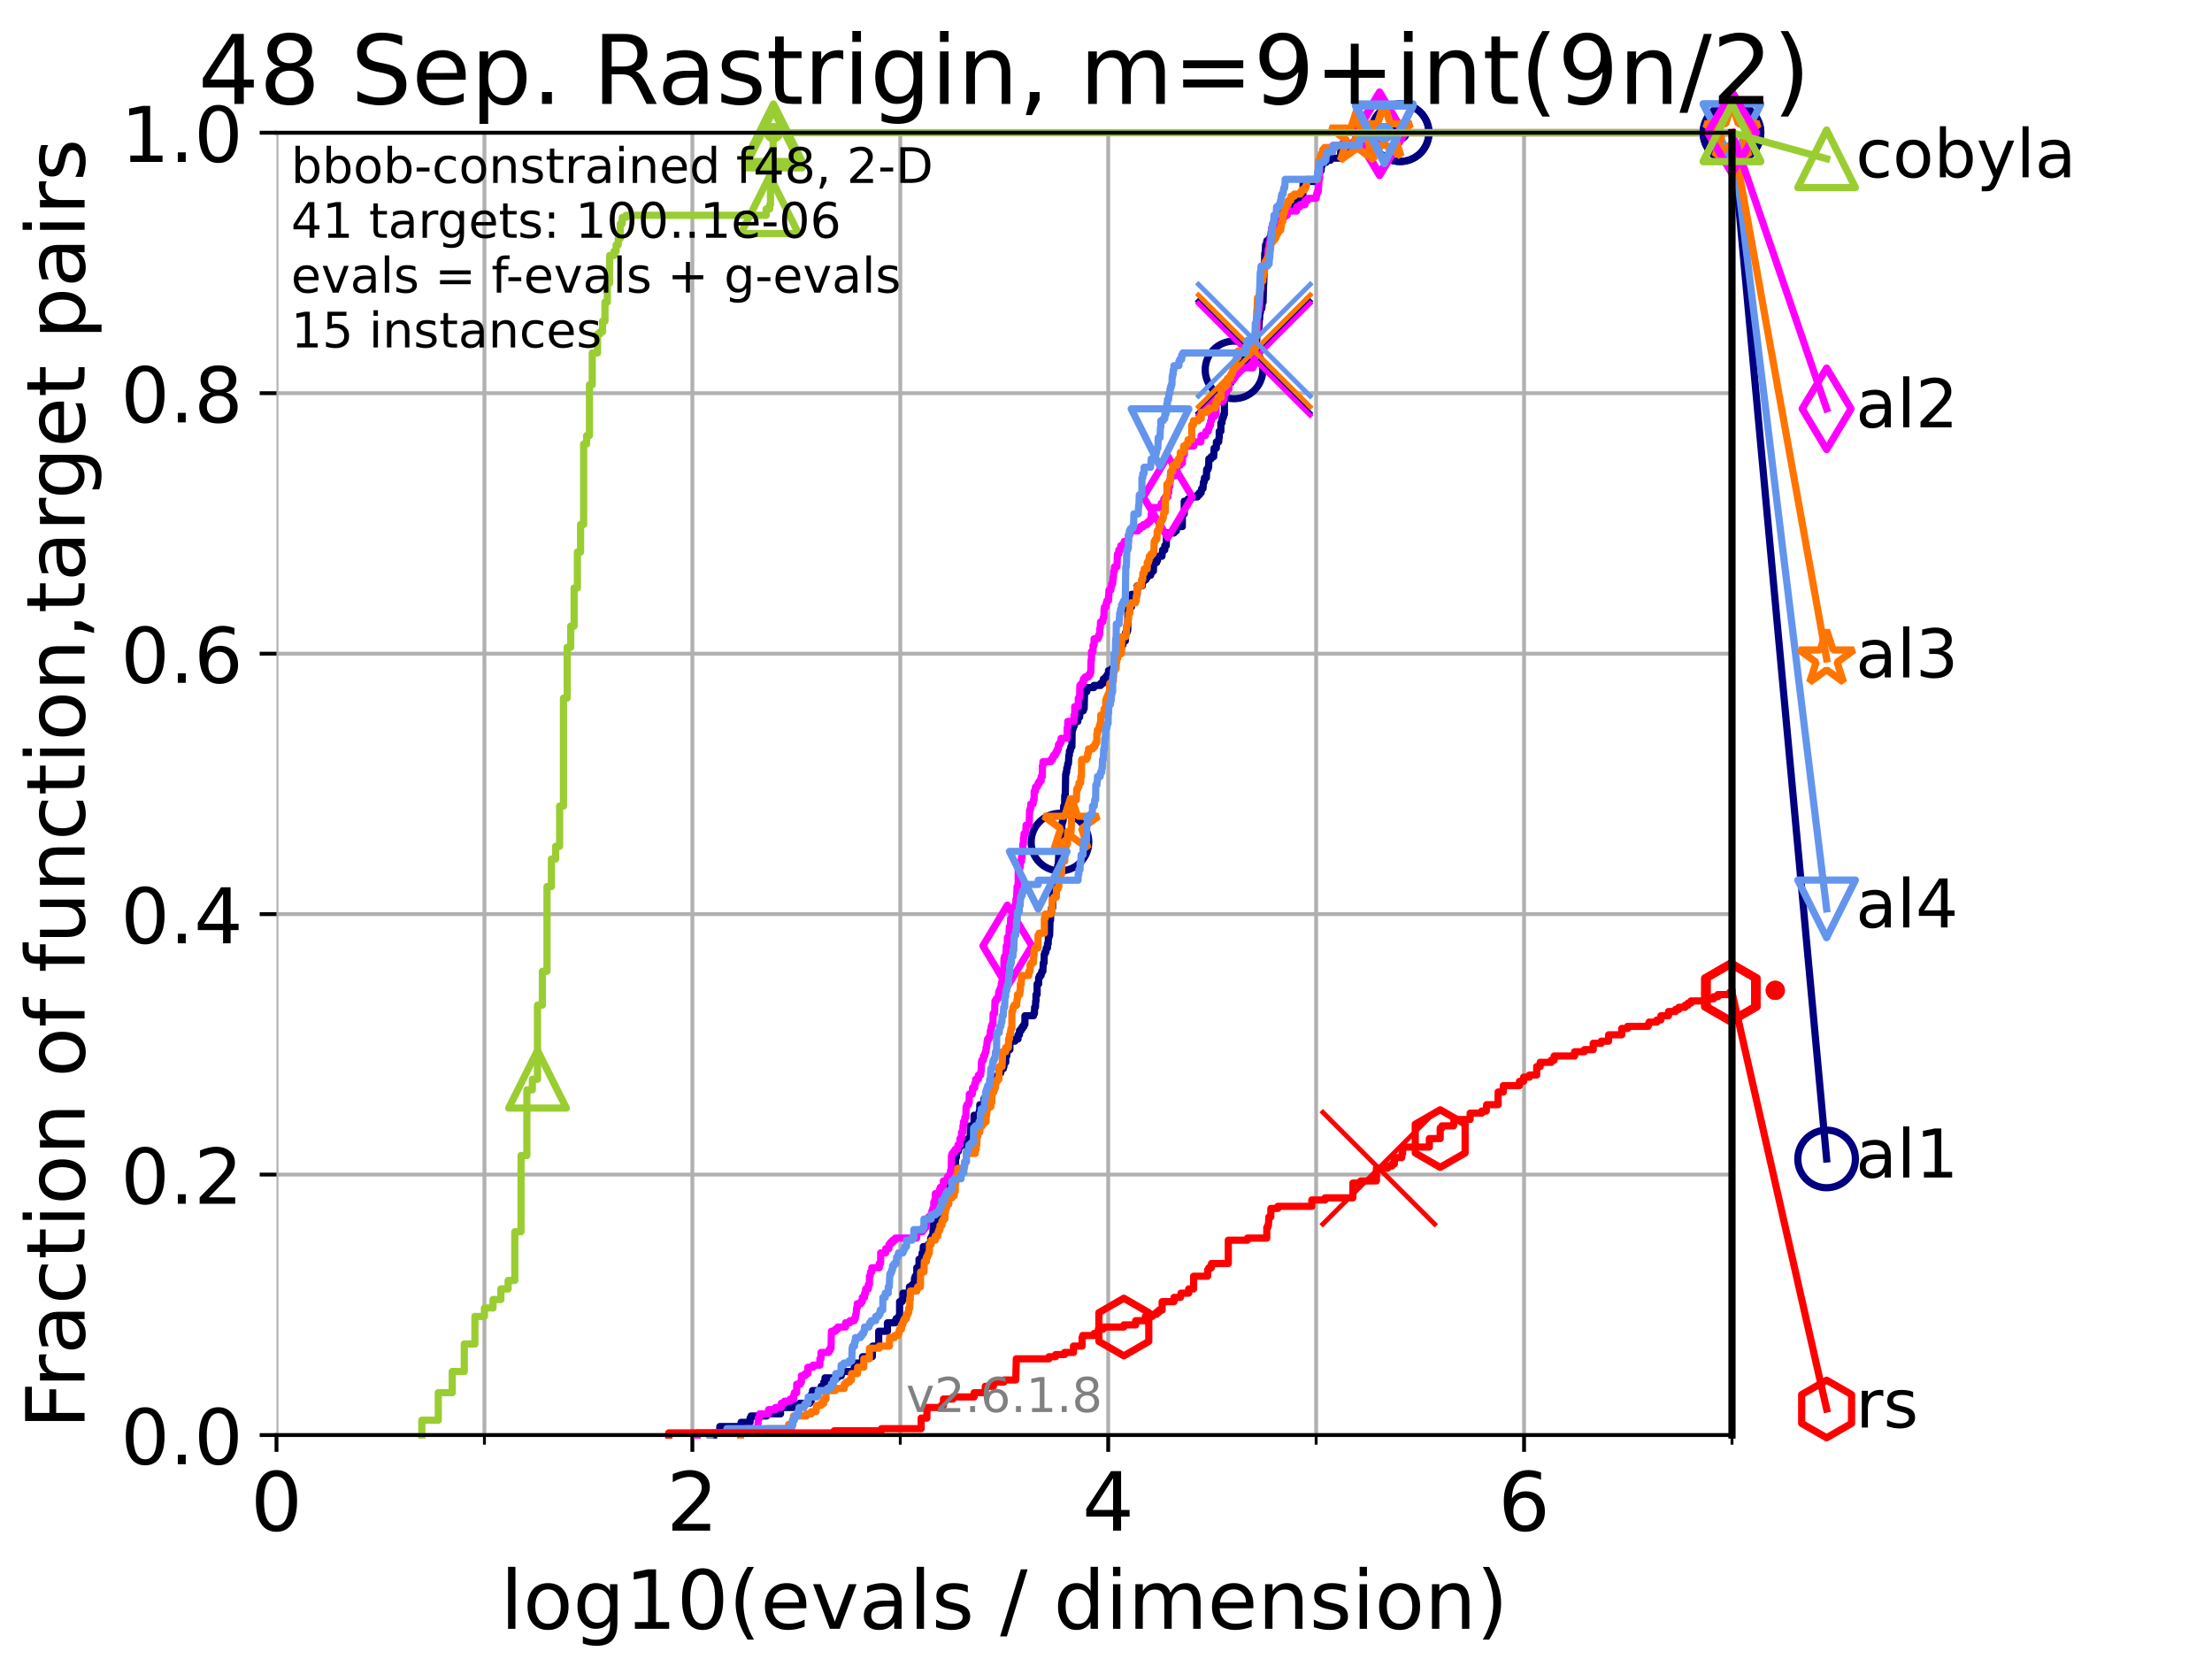 <?xml version="1.0" encoding="utf-8" standalone="no"?>
<!DOCTYPE svg PUBLIC "-//W3C//DTD SVG 1.1//EN"
  "http://www.w3.org/Graphics/SVG/1.1/DTD/svg11.dtd">
<!-- Created with matplotlib (https://matplotlib.org/) -->
<svg height="345.6pt" version="1.1" viewBox="0 0 460.8 345.6" width="460.8pt" xmlns="http://www.w3.org/2000/svg" xmlns:xlink="http://www.w3.org/1999/xlink">
 <defs>
  <style type="text/css">*{stroke-linecap:butt;stroke-linejoin:round;}</style>
 </defs>
 <g id="figure_1">
  <g id="patch_1">
   <path d="M 0 345.6 
L 460.8 345.6 
L 460.8 0 
L 0 0 
z
" style="fill:#ffffff;"/>
  </g>
  <g id="axes_1">
   <g id="patch_2">
    <path d="M 57.6 298.944 
L 360.806 298.944 
L 360.806 27.648 
L 57.6 27.648 
z
" style="fill:#ffffff;"/>
   </g>
   <g id="matplotlib.axis_1">
    <g id="xtick_1">
     <g id="line2d_1">
      <path clip-path="url(#pb06ed1ac6f)" d="M 57.6 298.944 
L 57.6 27.648 
" style="fill:none;stroke:#b0b0b0;stroke-linecap:square;stroke-width:0.8;"/>
     </g>
     <g id="line2d_2">
      <defs>
       <path d="M 0 0 
L 0 3.5 
" id="m7c4f7ce59b" style="stroke:#000000;stroke-width:0.8;"/>
      </defs>
      <g>
       <use style="stroke:#000000;stroke-width:0.8;" x="57.6" xlink:href="#m7c4f7ce59b" y="298.944"/>
      </g>
     </g>
     <g id="text_1">
      <!-- 0 -->
      <g transform="translate(52.192 318.861)scale(0.17 -0.17)">
       <defs>
        <path d="M 31.781 66.406 
Q 24.172 66.406 20.328 58.906 
Q 16.5 51.422 16.5 36.375 
Q 16.5 21.391 20.328 13.891 
Q 24.172 6.391 31.781 6.391 
Q 39.453 6.391 43.281 13.891 
Q 47.125 21.391 47.125 36.375 
Q 47.125 51.422 43.281 58.906 
Q 39.453 66.406 31.781 66.406 
z
M 31.781 74.219 
Q 44.047 74.219 50.516 64.516 
Q 56.984 54.828 56.984 36.375 
Q 56.984 17.969 50.516 8.266 
Q 44.047 -1.422 31.781 -1.422 
Q 19.531 -1.422 13.062 8.266 
Q 6.594 17.969 6.594 36.375 
Q 6.594 54.828 13.062 64.516 
Q 19.531 74.219 31.781 74.219 
z
" id="DejaVuSans-48"/>
       </defs>
       <use xlink:href="#DejaVuSans-48"/>
      </g>
     </g>
    </g>
    <g id="xtick_2">
     <g id="line2d_3">
      <path clip-path="url(#pb06ed1ac6f)" d="M 144.23 298.944 
L 144.23 27.648 
" style="fill:none;stroke:#b0b0b0;stroke-linecap:square;stroke-width:0.8;"/>
     </g>
     <g id="line2d_4">
      <g>
       <use style="stroke:#000000;stroke-width:0.8;" x="144.23" xlink:href="#m7c4f7ce59b" y="298.944"/>
      </g>
     </g>
     <g id="text_2">
      <!-- 2 -->
      <g transform="translate(138.822 318.861)scale(0.17 -0.17)">
       <defs>
        <path d="M 19.188 8.297 
L 53.609 8.297 
L 53.609 0 
L 7.328 0 
L 7.328 8.297 
Q 12.938 14.109 22.625 23.891 
Q 32.328 33.688 34.812 36.531 
Q 39.547 41.844 41.422 45.531 
Q 43.312 49.219 43.312 52.781 
Q 43.312 58.594 39.234 62.25 
Q 35.156 65.922 28.609 65.922 
Q 23.969 65.922 18.812 64.312 
Q 13.672 62.703 7.812 59.422 
L 7.812 69.391 
Q 13.766 71.781 18.938 73 
Q 24.125 74.219 28.422 74.219 
Q 39.75 74.219 46.484 68.547 
Q 53.219 62.891 53.219 53.422 
Q 53.219 48.922 51.531 44.891 
Q 49.859 40.875 45.406 35.406 
Q 44.188 33.984 37.641 27.219 
Q 31.109 20.453 19.188 8.297 
z
" id="DejaVuSans-50"/>
       </defs>
       <use xlink:href="#DejaVuSans-50"/>
      </g>
     </g>
    </g>
    <g id="xtick_3">
     <g id="line2d_5">
      <path clip-path="url(#pb06ed1ac6f)" d="M 230.861 298.944 
L 230.861 27.648 
" style="fill:none;stroke:#b0b0b0;stroke-linecap:square;stroke-width:0.8;"/>
     </g>
     <g id="line2d_6">
      <g>
       <use style="stroke:#000000;stroke-width:0.8;" x="230.861" xlink:href="#m7c4f7ce59b" y="298.944"/>
      </g>
     </g>
     <g id="text_3">
      <!-- 4 -->
      <g transform="translate(225.453 318.861)scale(0.17 -0.17)">
       <defs>
        <path d="M 37.797 64.312 
L 12.891 25.391 
L 37.797 25.391 
z
M 35.203 72.906 
L 47.609 72.906 
L 47.609 25.391 
L 58.016 25.391 
L 58.016 17.188 
L 47.609 17.188 
L 47.609 0 
L 37.797 0 
L 37.797 17.188 
L 4.891 17.188 
L 4.891 26.703 
z
" id="DejaVuSans-52"/>
       </defs>
       <use xlink:href="#DejaVuSans-52"/>
      </g>
     </g>
    </g>
    <g id="xtick_4">
     <g id="line2d_7">
      <path clip-path="url(#pb06ed1ac6f)" d="M 317.491 298.944 
L 317.491 27.648 
" style="fill:none;stroke:#b0b0b0;stroke-linecap:square;stroke-width:0.8;"/>
     </g>
     <g id="line2d_8">
      <g>
       <use style="stroke:#000000;stroke-width:0.8;" x="317.491" xlink:href="#m7c4f7ce59b" y="298.944"/>
      </g>
     </g>
     <g id="text_4">
      <!-- 6 -->
      <g transform="translate(312.083 318.861)scale(0.17 -0.17)">
       <defs>
        <path d="M 33.016 40.375 
Q 26.375 40.375 22.484 35.828 
Q 18.609 31.297 18.609 23.391 
Q 18.609 15.531 22.484 10.953 
Q 26.375 6.391 33.016 6.391 
Q 39.656 6.391 43.531 10.953 
Q 47.406 15.531 47.406 23.391 
Q 47.406 31.297 43.531 35.828 
Q 39.656 40.375 33.016 40.375 
z
M 52.594 71.297 
L 52.594 62.312 
Q 48.875 64.062 45.094 64.984 
Q 41.312 65.922 37.594 65.922 
Q 27.828 65.922 22.672 59.328 
Q 17.531 52.734 16.797 39.406 
Q 19.672 43.656 24.016 45.922 
Q 28.375 48.188 33.594 48.188 
Q 44.578 48.188 50.953 41.516 
Q 57.328 34.859 57.328 23.391 
Q 57.328 12.156 50.688 5.359 
Q 44.047 -1.422 33.016 -1.422 
Q 20.359 -1.422 13.672 8.266 
Q 6.984 17.969 6.984 36.375 
Q 6.984 53.656 15.188 63.938 
Q 23.391 74.219 37.203 74.219 
Q 40.922 74.219 44.703 73.484 
Q 48.484 72.75 52.594 71.297 
z
" id="DejaVuSans-54"/>
       </defs>
       <use xlink:href="#DejaVuSans-54"/>
      </g>
     </g>
    </g>
    <g id="xtick_5">
     <g id="line2d_9">
      <path clip-path="url(#pb06ed1ac6f)" d="M 100.915 298.944 
L 100.915 27.648 
" style="fill:none;stroke:#b0b0b0;stroke-linecap:square;stroke-width:0.8;"/>
     </g>
     <g id="line2d_10">
      <defs>
       <path d="M 0 0 
L 0 2 
" id="m4465b473ad" style="stroke:#000000;stroke-width:0.6;"/>
      </defs>
      <g>
       <use style="stroke:#000000;stroke-width:0.6;" x="100.915" xlink:href="#m4465b473ad" y="298.944"/>
      </g>
     </g>
    </g>
    <g id="xtick_6">
     <g id="line2d_11">
      <path clip-path="url(#pb06ed1ac6f)" d="M 187.546 298.944 
L 187.546 27.648 
" style="fill:none;stroke:#b0b0b0;stroke-linecap:square;stroke-width:0.8;"/>
     </g>
     <g id="line2d_12">
      <g>
       <use style="stroke:#000000;stroke-width:0.6;" x="187.546" xlink:href="#m4465b473ad" y="298.944"/>
      </g>
     </g>
    </g>
    <g id="xtick_7">
     <g id="line2d_13">
      <path clip-path="url(#pb06ed1ac6f)" d="M 274.176 298.944 
L 274.176 27.648 
" style="fill:none;stroke:#b0b0b0;stroke-linecap:square;stroke-width:0.8;"/>
     </g>
     <g id="line2d_14">
      <g>
       <use style="stroke:#000000;stroke-width:0.6;" x="274.176" xlink:href="#m4465b473ad" y="298.944"/>
      </g>
     </g>
    </g>
    <g id="xtick_8">
     <g id="line2d_15">
      <path clip-path="url(#pb06ed1ac6f)" d="M 360.806 298.944 
L 360.806 27.648 
" style="fill:none;stroke:#b0b0b0;stroke-linecap:square;stroke-width:0.8;"/>
     </g>
     <g id="line2d_16">
      <g>
       <use style="stroke:#000000;stroke-width:0.6;" x="360.806" xlink:href="#m4465b473ad" y="298.944"/>
      </g>
     </g>
    </g>
    <g id="text_5">
     <!-- log10(evals / dimension) -->
     <g transform="translate(104.239 339.314)scale(0.17 -0.17)">
      <defs>
       <path d="M 9.422 75.984 
L 18.406 75.984 
L 18.406 0 
L 9.422 0 
z
" id="DejaVuSans-108"/>
       <path d="M 30.609 48.391 
Q 23.391 48.391 19.188 42.75 
Q 14.984 37.109 14.984 27.297 
Q 14.984 17.484 19.156 11.844 
Q 23.344 6.203 30.609 6.203 
Q 37.797 6.203 41.984 11.859 
Q 46.188 17.531 46.188 27.297 
Q 46.188 37.016 41.984 42.703 
Q 37.797 48.391 30.609 48.391 
z
M 30.609 56 
Q 42.328 56 49.016 48.375 
Q 55.719 40.766 55.719 27.297 
Q 55.719 13.875 49.016 6.219 
Q 42.328 -1.422 30.609 -1.422 
Q 18.844 -1.422 12.172 6.219 
Q 5.516 13.875 5.516 27.297 
Q 5.516 40.766 12.172 48.375 
Q 18.844 56 30.609 56 
z
" id="DejaVuSans-111"/>
       <path d="M 45.406 27.984 
Q 45.406 37.75 41.375 43.109 
Q 37.359 48.484 30.078 48.484 
Q 22.859 48.484 18.828 43.109 
Q 14.797 37.75 14.797 27.984 
Q 14.797 18.266 18.828 12.891 
Q 22.859 7.516 30.078 7.516 
Q 37.359 7.516 41.375 12.891 
Q 45.406 18.266 45.406 27.984 
z
M 54.391 6.781 
Q 54.391 -7.172 48.188 -13.984 
Q 42 -20.797 29.203 -20.797 
Q 24.469 -20.797 20.266 -20.094 
Q 16.062 -19.391 12.109 -17.922 
L 12.109 -9.188 
Q 16.062 -11.328 19.922 -12.344 
Q 23.781 -13.375 27.781 -13.375 
Q 36.625 -13.375 41.016 -8.766 
Q 45.406 -4.156 45.406 5.172 
L 45.406 9.625 
Q 42.625 4.781 38.281 2.391 
Q 33.938 0 27.875 0 
Q 17.828 0 11.672 7.656 
Q 5.516 15.328 5.516 27.984 
Q 5.516 40.672 11.672 48.328 
Q 17.828 56 27.875 56 
Q 33.938 56 38.281 53.609 
Q 42.625 51.219 45.406 46.391 
L 45.406 54.688 
L 54.391 54.688 
z
" id="DejaVuSans-103"/>
       <path d="M 12.406 8.297 
L 28.516 8.297 
L 28.516 63.922 
L 10.984 60.406 
L 10.984 69.391 
L 28.422 72.906 
L 38.281 72.906 
L 38.281 8.297 
L 54.391 8.297 
L 54.391 0 
L 12.406 0 
z
" id="DejaVuSans-49"/>
       <path d="M 31 75.875 
Q 24.469 64.656 21.281 53.656 
Q 18.109 42.672 18.109 31.391 
Q 18.109 20.125 21.312 9.062 
Q 24.516 -2 31 -13.188 
L 23.188 -13.188 
Q 15.875 -1.703 12.234 9.375 
Q 8.594 20.453 8.594 31.391 
Q 8.594 42.281 12.203 53.312 
Q 15.828 64.359 23.188 75.875 
z
" id="DejaVuSans-40"/>
       <path d="M 56.203 29.594 
L 56.203 25.203 
L 14.891 25.203 
Q 15.484 15.922 20.484 11.062 
Q 25.484 6.203 34.422 6.203 
Q 39.594 6.203 44.453 7.469 
Q 49.312 8.734 54.109 11.281 
L 54.109 2.781 
Q 49.266 0.734 44.188 -0.344 
Q 39.109 -1.422 33.891 -1.422 
Q 20.797 -1.422 13.156 6.188 
Q 5.516 13.812 5.516 26.812 
Q 5.516 40.234 12.766 48.109 
Q 20.016 56 32.328 56 
Q 43.359 56 49.781 48.891 
Q 56.203 41.797 56.203 29.594 
z
M 47.219 32.234 
Q 47.125 39.594 43.094 43.984 
Q 39.062 48.391 32.422 48.391 
Q 24.906 48.391 20.391 44.141 
Q 15.875 39.891 15.188 32.172 
z
" id="DejaVuSans-101"/>
       <path d="M 2.984 54.688 
L 12.5 54.688 
L 29.594 8.797 
L 46.688 54.688 
L 56.203 54.688 
L 35.688 0 
L 23.484 0 
z
" id="DejaVuSans-118"/>
       <path d="M 34.281 27.484 
Q 23.391 27.484 19.188 25 
Q 14.984 22.516 14.984 16.5 
Q 14.984 11.719 18.141 8.906 
Q 21.297 6.109 26.703 6.109 
Q 34.188 6.109 38.703 11.406 
Q 43.219 16.703 43.219 25.484 
L 43.219 27.484 
z
M 52.203 31.203 
L 52.203 0 
L 43.219 0 
L 43.219 8.297 
Q 40.141 3.328 35.547 0.953 
Q 30.953 -1.422 24.312 -1.422 
Q 15.922 -1.422 10.953 3.297 
Q 6 8.016 6 15.922 
Q 6 25.141 12.172 29.828 
Q 18.359 34.516 30.609 34.516 
L 43.219 34.516 
L 43.219 35.406 
Q 43.219 41.609 39.141 45 
Q 35.062 48.391 27.688 48.391 
Q 23 48.391 18.547 47.266 
Q 14.109 46.141 10.016 43.891 
L 10.016 52.203 
Q 14.938 54.109 19.578 55.047 
Q 24.219 56 28.609 56 
Q 40.484 56 46.344 49.844 
Q 52.203 43.703 52.203 31.203 
z
" id="DejaVuSans-97"/>
       <path d="M 44.281 53.078 
L 44.281 44.578 
Q 40.484 46.531 36.375 47.5 
Q 32.281 48.484 27.875 48.484 
Q 21.188 48.484 17.844 46.438 
Q 14.5 44.391 14.5 40.281 
Q 14.5 37.156 16.891 35.375 
Q 19.281 33.594 26.516 31.984 
L 29.594 31.297 
Q 39.156 29.25 43.188 25.516 
Q 47.219 21.781 47.219 15.094 
Q 47.219 7.469 41.188 3.016 
Q 35.156 -1.422 24.609 -1.422 
Q 20.219 -1.422 15.453 -0.562 
Q 10.688 0.297 5.422 2 
L 5.422 11.281 
Q 10.406 8.688 15.234 7.391 
Q 20.062 6.109 24.812 6.109 
Q 31.156 6.109 34.562 8.281 
Q 37.984 10.453 37.984 14.406 
Q 37.984 18.062 35.516 20.016 
Q 33.062 21.969 24.703 23.781 
L 21.578 24.516 
Q 13.234 26.266 9.516 29.906 
Q 5.812 33.547 5.812 39.891 
Q 5.812 47.609 11.281 51.797 
Q 16.75 56 26.812 56 
Q 31.781 56 36.172 55.266 
Q 40.578 54.547 44.281 53.078 
z
" id="DejaVuSans-115"/>
       <path id="DejaVuSans-32"/>
       <path d="M 25.391 72.906 
L 33.688 72.906 
L 8.297 -9.281 
L 0 -9.281 
z
" id="DejaVuSans-47"/>
       <path d="M 45.406 46.391 
L 45.406 75.984 
L 54.391 75.984 
L 54.391 0 
L 45.406 0 
L 45.406 8.203 
Q 42.578 3.328 38.25 0.953 
Q 33.938 -1.422 27.875 -1.422 
Q 17.969 -1.422 11.734 6.484 
Q 5.516 14.406 5.516 27.297 
Q 5.516 40.188 11.734 48.094 
Q 17.969 56 27.875 56 
Q 33.938 56 38.25 53.625 
Q 42.578 51.266 45.406 46.391 
z
M 14.797 27.297 
Q 14.797 17.391 18.875 11.75 
Q 22.953 6.109 30.078 6.109 
Q 37.203 6.109 41.297 11.75 
Q 45.406 17.391 45.406 27.297 
Q 45.406 37.203 41.297 42.844 
Q 37.203 48.484 30.078 48.484 
Q 22.953 48.484 18.875 42.844 
Q 14.797 37.203 14.797 27.297 
z
" id="DejaVuSans-100"/>
       <path d="M 9.422 54.688 
L 18.406 54.688 
L 18.406 0 
L 9.422 0 
z
M 9.422 75.984 
L 18.406 75.984 
L 18.406 64.594 
L 9.422 64.594 
z
" id="DejaVuSans-105"/>
       <path d="M 52 44.188 
Q 55.375 50.25 60.062 53.125 
Q 64.75 56 71.094 56 
Q 79.641 56 84.281 50.016 
Q 88.922 44.047 88.922 33.016 
L 88.922 0 
L 79.891 0 
L 79.891 32.719 
Q 79.891 40.578 77.094 44.375 
Q 74.312 48.188 68.609 48.188 
Q 61.625 48.188 57.562 43.547 
Q 53.516 38.922 53.516 30.906 
L 53.516 0 
L 44.484 0 
L 44.484 32.719 
Q 44.484 40.625 41.703 44.406 
Q 38.922 48.188 33.109 48.188 
Q 26.219 48.188 22.156 43.531 
Q 18.109 38.875 18.109 30.906 
L 18.109 0 
L 9.078 0 
L 9.078 54.688 
L 18.109 54.688 
L 18.109 46.188 
Q 21.188 51.219 25.484 53.609 
Q 29.781 56 35.688 56 
Q 41.656 56 45.828 52.969 
Q 50 49.953 52 44.188 
z
" id="DejaVuSans-109"/>
       <path d="M 54.891 33.016 
L 54.891 0 
L 45.906 0 
L 45.906 32.719 
Q 45.906 40.484 42.875 44.328 
Q 39.844 48.188 33.797 48.188 
Q 26.516 48.188 22.312 43.547 
Q 18.109 38.922 18.109 30.906 
L 18.109 0 
L 9.078 0 
L 9.078 54.688 
L 18.109 54.688 
L 18.109 46.188 
Q 21.344 51.125 25.703 53.562 
Q 30.078 56 35.797 56 
Q 45.219 56 50.047 50.172 
Q 54.891 44.344 54.891 33.016 
z
" id="DejaVuSans-110"/>
       <path d="M 8.016 75.875 
L 15.828 75.875 
Q 23.141 64.359 26.781 53.312 
Q 30.422 42.281 30.422 31.391 
Q 30.422 20.453 26.781 9.375 
Q 23.141 -1.703 15.828 -13.188 
L 8.016 -13.188 
Q 14.5 -2 17.703 9.062 
Q 20.906 20.125 20.906 31.391 
Q 20.906 42.672 17.703 53.656 
Q 14.5 64.656 8.016 75.875 
z
" id="DejaVuSans-41"/>
      </defs>
      <use xlink:href="#DejaVuSans-108"/>
      <use x="27.783" xlink:href="#DejaVuSans-111"/>
      <use x="88.965" xlink:href="#DejaVuSans-103"/>
      <use x="152.441" xlink:href="#DejaVuSans-49"/>
      <use x="216.064" xlink:href="#DejaVuSans-48"/>
      <use x="279.688" xlink:href="#DejaVuSans-40"/>
      <use x="318.701" xlink:href="#DejaVuSans-101"/>
      <use x="380.225" xlink:href="#DejaVuSans-118"/>
      <use x="439.404" xlink:href="#DejaVuSans-97"/>
      <use x="500.684" xlink:href="#DejaVuSans-108"/>
      <use x="528.467" xlink:href="#DejaVuSans-115"/>
      <use x="580.566" xlink:href="#DejaVuSans-32"/>
      <use x="612.354" xlink:href="#DejaVuSans-47"/>
      <use x="646.045" xlink:href="#DejaVuSans-32"/>
      <use x="677.832" xlink:href="#DejaVuSans-100"/>
      <use x="741.309" xlink:href="#DejaVuSans-105"/>
      <use x="769.092" xlink:href="#DejaVuSans-109"/>
      <use x="866.504" xlink:href="#DejaVuSans-101"/>
      <use x="928.027" xlink:href="#DejaVuSans-110"/>
      <use x="991.406" xlink:href="#DejaVuSans-115"/>
      <use x="1043.506" xlink:href="#DejaVuSans-105"/>
      <use x="1071.289" xlink:href="#DejaVuSans-111"/>
      <use x="1132.471" xlink:href="#DejaVuSans-110"/>
      <use x="1195.85" xlink:href="#DejaVuSans-41"/>
     </g>
    </g>
   </g>
   <g id="matplotlib.axis_2">
    <g id="ytick_1">
     <g id="line2d_17">
      <path clip-path="url(#pb06ed1ac6f)" d="M 57.6 298.944 
L 360.806 298.944 
" style="fill:none;stroke:#b0b0b0;stroke-linecap:square;stroke-width:0.8;"/>
     </g>
     <g id="line2d_18">
      <defs>
       <path d="M 0 0 
L -3.5 0 
" id="m27afe02bd4" style="stroke:#000000;stroke-width:0.8;"/>
      </defs>
      <g>
       <use style="stroke:#000000;stroke-width:0.8;" x="57.6" xlink:href="#m27afe02bd4" y="298.944"/>
      </g>
     </g>
     <g id="text_6">
      <!-- 0.0 -->
      <g transform="translate(25.155 305.023)scale(0.16 -0.16)">
       <defs>
        <path d="M 10.688 12.406 
L 21 12.406 
L 21 0 
L 10.688 0 
z
" id="DejaVuSans-46"/>
       </defs>
       <use xlink:href="#DejaVuSans-48"/>
       <use x="63.623" xlink:href="#DejaVuSans-46"/>
       <use x="95.41" xlink:href="#DejaVuSans-48"/>
      </g>
     </g>
    </g>
    <g id="ytick_2">
     <g id="line2d_19">
      <path clip-path="url(#pb06ed1ac6f)" d="M 57.6 244.685 
L 360.806 244.685 
" style="fill:none;stroke:#b0b0b0;stroke-linecap:square;stroke-width:0.8;"/>
     </g>
     <g id="line2d_20">
      <g>
       <use style="stroke:#000000;stroke-width:0.8;" x="57.6" xlink:href="#m27afe02bd4" y="244.685"/>
      </g>
     </g>
     <g id="text_7">
      <!-- 0.2 -->
      <g transform="translate(25.155 250.764)scale(0.16 -0.16)">
       <use xlink:href="#DejaVuSans-48"/>
       <use x="63.623" xlink:href="#DejaVuSans-46"/>
       <use x="95.41" xlink:href="#DejaVuSans-50"/>
      </g>
     </g>
    </g>
    <g id="ytick_3">
     <g id="line2d_21">
      <path clip-path="url(#pb06ed1ac6f)" d="M 57.6 190.426 
L 360.806 190.426 
" style="fill:none;stroke:#b0b0b0;stroke-linecap:square;stroke-width:0.8;"/>
     </g>
     <g id="line2d_22">
      <g>
       <use style="stroke:#000000;stroke-width:0.8;" x="57.6" xlink:href="#m27afe02bd4" y="190.426"/>
      </g>
     </g>
     <g id="text_8">
      <!-- 0.4 -->
      <g transform="translate(25.155 196.504)scale(0.16 -0.16)">
       <use xlink:href="#DejaVuSans-48"/>
       <use x="63.623" xlink:href="#DejaVuSans-46"/>
       <use x="95.41" xlink:href="#DejaVuSans-52"/>
      </g>
     </g>
    </g>
    <g id="ytick_4">
     <g id="line2d_23">
      <path clip-path="url(#pb06ed1ac6f)" d="M 57.6 136.166 
L 360.806 136.166 
" style="fill:none;stroke:#b0b0b0;stroke-linecap:square;stroke-width:0.8;"/>
     </g>
     <g id="line2d_24">
      <g>
       <use style="stroke:#000000;stroke-width:0.8;" x="57.6" xlink:href="#m27afe02bd4" y="136.166"/>
      </g>
     </g>
     <g id="text_9">
      <!-- 0.6 -->
      <g transform="translate(25.155 142.245)scale(0.16 -0.16)">
       <use xlink:href="#DejaVuSans-48"/>
       <use x="63.623" xlink:href="#DejaVuSans-46"/>
       <use x="95.41" xlink:href="#DejaVuSans-54"/>
      </g>
     </g>
    </g>
    <g id="ytick_5">
     <g id="line2d_25">
      <path clip-path="url(#pb06ed1ac6f)" d="M 57.6 81.907 
L 360.806 81.907 
" style="fill:none;stroke:#b0b0b0;stroke-linecap:square;stroke-width:0.8;"/>
     </g>
     <g id="line2d_26">
      <g>
       <use style="stroke:#000000;stroke-width:0.8;" x="57.6" xlink:href="#m27afe02bd4" y="81.907"/>
      </g>
     </g>
     <g id="text_10">
      <!-- 0.8 -->
      <g transform="translate(25.155 87.986)scale(0.16 -0.16)">
       <defs>
        <path d="M 31.781 34.625 
Q 24.75 34.625 20.719 30.859 
Q 16.703 27.094 16.703 20.516 
Q 16.703 13.922 20.719 10.156 
Q 24.75 6.391 31.781 6.391 
Q 38.812 6.391 42.859 10.172 
Q 46.922 13.969 46.922 20.516 
Q 46.922 27.094 42.891 30.859 
Q 38.875 34.625 31.781 34.625 
z
M 21.922 38.812 
Q 15.578 40.375 12.031 44.719 
Q 8.5 49.078 8.5 55.328 
Q 8.5 64.062 14.719 69.141 
Q 20.953 74.219 31.781 74.219 
Q 42.672 74.219 48.875 69.141 
Q 55.078 64.062 55.078 55.328 
Q 55.078 49.078 51.531 44.719 
Q 48 40.375 41.703 38.812 
Q 48.828 37.156 52.797 32.312 
Q 56.781 27.484 56.781 20.516 
Q 56.781 9.906 50.312 4.234 
Q 43.844 -1.422 31.781 -1.422 
Q 19.734 -1.422 13.25 4.234 
Q 6.781 9.906 6.781 20.516 
Q 6.781 27.484 10.781 32.312 
Q 14.797 37.156 21.922 38.812 
z
M 18.312 54.391 
Q 18.312 48.734 21.844 45.562 
Q 25.391 42.391 31.781 42.391 
Q 38.141 42.391 41.719 45.562 
Q 45.312 48.734 45.312 54.391 
Q 45.312 60.062 41.719 63.234 
Q 38.141 66.406 31.781 66.406 
Q 25.391 66.406 21.844 63.234 
Q 18.312 60.062 18.312 54.391 
z
" id="DejaVuSans-56"/>
       </defs>
       <use xlink:href="#DejaVuSans-48"/>
       <use x="63.623" xlink:href="#DejaVuSans-46"/>
       <use x="95.41" xlink:href="#DejaVuSans-56"/>
      </g>
     </g>
    </g>
    <g id="ytick_6">
     <g id="line2d_27">
      <path clip-path="url(#pb06ed1ac6f)" d="M 57.6 27.648 
L 360.806 27.648 
" style="fill:none;stroke:#b0b0b0;stroke-linecap:square;stroke-width:0.8;"/>
     </g>
     <g id="line2d_28">
      <g>
       <use style="stroke:#000000;stroke-width:0.8;" x="57.6" xlink:href="#m27afe02bd4" y="27.648"/>
      </g>
     </g>
     <g id="text_11">
      <!-- 1.0 -->
      <g transform="translate(25.155 33.727)scale(0.16 -0.16)">
       <use xlink:href="#DejaVuSans-49"/>
       <use x="63.623" xlink:href="#DejaVuSans-46"/>
       <use x="95.41" xlink:href="#DejaVuSans-48"/>
      </g>
     </g>
    </g>
    <g id="text_12">
     <!-- Fraction of function,target pairs -->
     <g transform="translate(17.62 297.681)rotate(-90)scale(0.17 -0.17)">
      <defs>
       <path d="M 9.812 72.906 
L 51.703 72.906 
L 51.703 64.594 
L 19.672 64.594 
L 19.672 43.109 
L 48.578 43.109 
L 48.578 34.812 
L 19.672 34.812 
L 19.672 0 
L 9.812 0 
z
" id="DejaVuSans-70"/>
       <path d="M 41.109 46.297 
Q 39.594 47.172 37.812 47.578 
Q 36.031 48 33.891 48 
Q 26.266 48 22.188 43.047 
Q 18.109 38.094 18.109 28.812 
L 18.109 0 
L 9.078 0 
L 9.078 54.688 
L 18.109 54.688 
L 18.109 46.188 
Q 20.953 51.172 25.484 53.578 
Q 30.031 56 36.531 56 
Q 37.453 56 38.578 55.875 
Q 39.703 55.766 41.062 55.516 
z
" id="DejaVuSans-114"/>
       <path d="M 48.781 52.594 
L 48.781 44.188 
Q 44.969 46.297 41.141 47.344 
Q 37.312 48.391 33.406 48.391 
Q 24.656 48.391 19.812 42.844 
Q 14.984 37.312 14.984 27.297 
Q 14.984 17.281 19.812 11.734 
Q 24.656 6.203 33.406 6.203 
Q 37.312 6.203 41.141 7.25 
Q 44.969 8.297 48.781 10.406 
L 48.781 2.094 
Q 45.016 0.344 40.984 -0.531 
Q 36.969 -1.422 32.422 -1.422 
Q 20.062 -1.422 12.781 6.344 
Q 5.516 14.109 5.516 27.297 
Q 5.516 40.672 12.859 48.328 
Q 20.219 56 33.016 56 
Q 37.156 56 41.109 55.141 
Q 45.062 54.297 48.781 52.594 
z
" id="DejaVuSans-99"/>
       <path d="M 18.312 70.219 
L 18.312 54.688 
L 36.812 54.688 
L 36.812 47.703 
L 18.312 47.703 
L 18.312 18.016 
Q 18.312 11.328 20.141 9.422 
Q 21.969 7.516 27.594 7.516 
L 36.812 7.516 
L 36.812 0 
L 27.594 0 
Q 17.188 0 13.234 3.875 
Q 9.281 7.766 9.281 18.016 
L 9.281 47.703 
L 2.688 47.703 
L 2.688 54.688 
L 9.281 54.688 
L 9.281 70.219 
z
" id="DejaVuSans-116"/>
       <path d="M 37.109 75.984 
L 37.109 68.5 
L 28.516 68.5 
Q 23.688 68.5 21.797 66.547 
Q 19.922 64.594 19.922 59.516 
L 19.922 54.688 
L 34.719 54.688 
L 34.719 47.703 
L 19.922 47.703 
L 19.922 0 
L 10.891 0 
L 10.891 47.703 
L 2.297 47.703 
L 2.297 54.688 
L 10.891 54.688 
L 10.891 58.5 
Q 10.891 67.625 15.141 71.797 
Q 19.391 75.984 28.609 75.984 
z
" id="DejaVuSans-102"/>
       <path d="M 8.5 21.578 
L 8.5 54.688 
L 17.484 54.688 
L 17.484 21.922 
Q 17.484 14.156 20.5 10.266 
Q 23.531 6.391 29.594 6.391 
Q 36.859 6.391 41.078 11.031 
Q 45.312 15.672 45.312 23.688 
L 45.312 54.688 
L 54.297 54.688 
L 54.297 0 
L 45.312 0 
L 45.312 8.406 
Q 42.047 3.422 37.719 1 
Q 33.406 -1.422 27.688 -1.422 
Q 18.266 -1.422 13.375 4.438 
Q 8.5 10.297 8.5 21.578 
z
M 31.109 56 
z
" id="DejaVuSans-117"/>
       <path d="M 11.719 12.406 
L 22.016 12.406 
L 22.016 4 
L 14.016 -11.625 
L 7.719 -11.625 
L 11.719 4 
z
" id="DejaVuSans-44"/>
       <path d="M 18.109 8.203 
L 18.109 -20.797 
L 9.078 -20.797 
L 9.078 54.688 
L 18.109 54.688 
L 18.109 46.391 
Q 20.953 51.266 25.266 53.625 
Q 29.594 56 35.594 56 
Q 45.562 56 51.781 48.094 
Q 58.016 40.188 58.016 27.297 
Q 58.016 14.406 51.781 6.484 
Q 45.562 -1.422 35.594 -1.422 
Q 29.594 -1.422 25.266 0.953 
Q 20.953 3.328 18.109 8.203 
z
M 48.688 27.297 
Q 48.688 37.203 44.609 42.844 
Q 40.531 48.484 33.406 48.484 
Q 26.266 48.484 22.188 42.844 
Q 18.109 37.203 18.109 27.297 
Q 18.109 17.391 22.188 11.75 
Q 26.266 6.109 33.406 6.109 
Q 40.531 6.109 44.609 11.75 
Q 48.688 17.391 48.688 27.297 
z
" id="DejaVuSans-112"/>
      </defs>
      <use xlink:href="#DejaVuSans-70"/>
      <use x="50.27" xlink:href="#DejaVuSans-114"/>
      <use x="91.383" xlink:href="#DejaVuSans-97"/>
      <use x="152.662" xlink:href="#DejaVuSans-99"/>
      <use x="207.643" xlink:href="#DejaVuSans-116"/>
      <use x="246.852" xlink:href="#DejaVuSans-105"/>
      <use x="274.635" xlink:href="#DejaVuSans-111"/>
      <use x="335.816" xlink:href="#DejaVuSans-110"/>
      <use x="399.195" xlink:href="#DejaVuSans-32"/>
      <use x="430.982" xlink:href="#DejaVuSans-111"/>
      <use x="492.164" xlink:href="#DejaVuSans-102"/>
      <use x="527.369" xlink:href="#DejaVuSans-32"/>
      <use x="559.156" xlink:href="#DejaVuSans-102"/>
      <use x="594.361" xlink:href="#DejaVuSans-117"/>
      <use x="657.74" xlink:href="#DejaVuSans-110"/>
      <use x="721.119" xlink:href="#DejaVuSans-99"/>
      <use x="776.1" xlink:href="#DejaVuSans-116"/>
      <use x="815.309" xlink:href="#DejaVuSans-105"/>
      <use x="843.092" xlink:href="#DejaVuSans-111"/>
      <use x="904.273" xlink:href="#DejaVuSans-110"/>
      <use x="967.652" xlink:href="#DejaVuSans-44"/>
      <use x="999.439" xlink:href="#DejaVuSans-116"/>
      <use x="1038.648" xlink:href="#DejaVuSans-97"/>
      <use x="1099.928" xlink:href="#DejaVuSans-114"/>
      <use x="1139.291" xlink:href="#DejaVuSans-103"/>
      <use x="1202.768" xlink:href="#DejaVuSans-101"/>
      <use x="1264.291" xlink:href="#DejaVuSans-116"/>
      <use x="1303.5" xlink:href="#DejaVuSans-32"/>
      <use x="1335.287" xlink:href="#DejaVuSans-112"/>
      <use x="1398.764" xlink:href="#DejaVuSans-97"/>
      <use x="1460.043" xlink:href="#DejaVuSans-105"/>
      <use x="1487.826" xlink:href="#DejaVuSans-114"/>
      <use x="1528.939" xlink:href="#DejaVuSans-115"/>
     </g>
    </g>
   </g>
   <g id="line2d_29">
    <defs>
     <path d="M 0 1.5 
C 0.398 1.5 0.779 1.342 1.061 1.061 
C 1.342 0.779 1.5 0.398 1.5 0 
C 1.5 -0.398 1.342 -0.779 1.061 -1.061 
C 0.779 -1.342 0.398 -1.5 0 -1.5 
C -0.398 -1.5 -0.779 -1.342 -1.061 -1.061 
C -1.342 -0.779 -1.5 -0.398 -1.5 0 
C -1.5 0.398 -1.342 0.779 -1.061 1.061 
C -0.779 1.342 -0.398 1.5 0 1.5 
z
" id="mb82c59d2ba" style="stroke:#000080;"/>
    </defs>
    <g>
     <use style="fill:#000080;stroke:#000080;" x="291.668" xlink:href="#mb82c59d2ba" y="27.648"/>
     <use style="fill:#000080;stroke:#000080;" x="291.668" xlink:href="#mb82c59d2ba" y="27.648"/>
    </g>
   </g>
   <g id="line2d_30">
    <path d="M 148.652 298.944 
L 148.652 298.503 
L 149.945 298.503 
L 149.945 297.179 
L 154.378 297.179 
L 154.378 296.297 
L 156.255 296.297 
L 156.255 295.415 
L 156.453 295.415 
L 156.453 294.974 
L 159.693 294.974 
L 159.693 294.533 
L 162.599 294.533 
L 162.599 293.209 
L 165.483 293.209 
L 165.483 292.768 
L 166.604 292.768 
L 166.604 292.327 
L 168.663 292.327 
L 168.663 291.886 
L 168.969 291.886 
L 168.969 290.562 
L 169.269 290.562 
L 169.269 289.68 
L 171.069 289.68 
L 171.069 288.798 
L 171.603 288.798 
L 171.603 287.916 
L 171.865 287.916 
L 171.865 287.033 
L 174.45 287.033 
L 174.45 286.592 
L 175.262 286.592 
L 175.262 285.71 
L 177.952 285.71 
L 177.952 284.828 
L 178.355 284.828 
L 178.355 283.946 
L 179.686 283.946 
L 179.686 282.622 
L 181.715 282.622 
L 181.792 280.416 
L 183.052 280.416 
L 183.052 277.329 
L 184.872 277.329 
L 184.872 275.564 
L 186.491 275.564 
L 186.491 275.123 
L 186.689 275.123 
L 186.689 274.682 
L 187.194 274.682 
L 187.194 274.241 
L 187.404 274.241 
L 187.404 271.153 
L 187.927 271.153 
L 187.927 270.712 
L 188.111 270.712 
L 188.111 269.388 
L 189.449 269.388 
L 189.449 268.065 
L 190.019 268.065 
L 190.019 267.624 
L 190.459 267.624 
L 190.507 266.3 
L 190.651 266.3 
L 190.651 265.859 
L 190.983 265.859 
L 190.983 264.095 
L 191.448 264.095 
L 191.448 262.33 
L 191.945 262.33 
L 191.945 261.889 
L 192.094 261.889 
L 192.094 261.007 
L 192.299 261.007 
L 192.343 259.683 
L 193.364 259.683 
L 193.364 259.242 
L 193.882 259.242 
L 193.882 257.919 
L 194.109 257.919 
L 194.109 257.478 
L 194.346 257.478 
L 194.399 254.831 
L 195.117 254.831 
L 195.117 253.507 
L 195.279 253.507 
L 195.279 253.066 
L 195.796 253.066 
L 195.796 252.184 
L 196.013 252.184 
L 196.121 249.096 
L 197.533 249.096 
L 197.533 246.008 
L 197.786 246.008 
L 197.786 245.126 
L 198.764 245.126 
L 198.764 242.92 
L 199.052 242.92 
L 199.052 241.156 
L 199.225 241.156 
L 199.225 239.832 
L 199.664 239.832 
L 199.664 238.95 
L 200.017 238.95 
L 200.017 238.509 
L 200.805 238.509 
L 200.805 238.068 
L 200.916 238.068 
L 200.916 237.627 
L 201.659 237.627 
L 201.659 237.186 
L 202.124 237.186 
L 202.132 234.539 
L 202.905 234.539 
L 202.905 232.333 
L 203.995 232.333 
L 203.995 231.451 
L 204.112 231.451 
L 204.112 230.127 
L 205.003 230.127 
L 205.003 228.804 
L 206.359 228.804 
L 206.359 228.363 
L 206.558 228.363 
L 206.558 227.922 
L 206.688 227.922 
L 206.688 227.481 
L 206.817 227.481 
L 206.817 227.04 
L 207.085 227.04 
L 207.085 225.716 
L 207.297 225.716 
L 207.402 224.834 
L 207.823 224.834 
L 207.823 223.952 
L 208.058 223.952 
L 208.058 223.51 
L 208.477 223.51 
L 208.526 222.628 
L 209.019 222.628 
L 209.019 222.187 
L 209.145 222.187 
L 209.145 221.305 
L 209.511 221.305 
L 209.517 219.981 
L 209.732 219.981 
L 209.732 219.099 
L 209.911 219.099 
L 209.911 218.658 
L 210.38 218.658 
L 210.38 216.894 
L 211.424 216.894 
L 211.424 216.452 
L 212.073 216.452 
L 212.073 215.57 
L 212.377 215.57 
L 212.377 214.688 
L 212.731 214.688 
L 212.731 214.247 
L 213.024 214.247 
L 213.024 213.806 
L 213.332 213.806 
L 213.332 213.364 
L 213.513 213.364 
L 213.513 211.6 
L 215.299 211.6 
L 215.299 211.159 
L 215.483 211.159 
L 215.53 209.835 
L 215.703 209.835 
L 215.758 208.512 
L 215.821 208.512 
L 215.821 207.189 
L 216.05 207.189 
L 216.05 204.983 
L 216.365 204.983 
L 216.365 203.66 
L 216.555 203.66 
L 216.555 203.218 
L 216.875 203.218 
L 216.875 202.777 
L 217.009 202.777 
L 217.009 202.336 
L 217.243 202.336 
L 217.343 200.572 
L 217.505 200.572 
L 217.528 198.807 
L 217.661 198.807 
L 217.661 198.366 
L 217.869 198.366 
L 217.955 197.484 
L 218.203 197.484 
L 218.207 196.601 
L 218.358 196.601 
L 218.39 195.278 
L 218.521 195.278 
L 218.521 194.837 
L 218.659 194.837 
L 218.741 191.749 
L 218.841 191.749 
L 218.891 189.984 
L 219.054 189.984 
L 219.061 189.102 
L 219.289 189.102 
L 219.299 185.132 
L 219.596 185.132 
L 219.596 184.691 
L 219.783 184.691 
L 219.81 183.809 
L 219.915 183.809 
L 219.915 183.367 
L 220.122 183.367 
L 220.205 182.044 
L 220.338 182.044 
L 220.344 180.28 
L 220.452 180.28 
L 220.563 178.074 
L 220.709 178.074 
L 220.809 175.427 
L 221.026 175.427 
L 221.099 173.221 
L 221.187 173.221 
L 221.218 171.457 
L 221.337 171.457 
L 221.337 171.016 
L 221.471 171.016 
L 221.576 167.928 
L 221.778 167.928 
L 221.803 165.722 
L 221.909 165.722 
L 221.997 161.311 
L 222.078 161.311 
L 222.078 160.87 
L 222.195 160.87 
L 222.233 159.988 
L 222.349 159.988 
L 222.426 159.105 
L 222.572 159.105 
L 222.666 157.341 
L 222.776 157.341 
L 222.776 156.458 
L 222.969 156.458 
L 223.066 155.576 
L 223.298 155.576 
L 223.351 152.047 
L 223.477 152.047 
L 223.477 151.606 
L 223.621 151.606 
L 223.621 151.165 
L 223.816 151.165 
L 223.816 150.283 
L 224.536 150.283 
L 224.536 149.4 
L 224.898 149.4 
L 224.97 148.518 
L 225.034 148.518 
L 225.034 148.077 
L 225.66 148.077 
L 225.66 147.636 
L 225.847 147.636 
L 225.943 144.107 
L 226.397 144.107 
L 226.397 143.225 
L 227.886 143.225 
L 227.886 142.783 
L 229.31 142.783 
L 229.31 142.342 
L 229.827 142.342 
L 229.827 141.46 
L 230.326 141.46 
L 230.326 141.019 
L 230.635 141.019 
L 230.635 140.578 
L 230.922 140.578 
L 230.922 139.695 
L 231.648 139.695 
L 231.648 139.254 
L 232.048 139.254 
L 232.096 138.372 
L 232.245 138.372 
L 232.255 136.608 
L 232.56 136.608 
L 232.653 135.725 
L 233.277 135.725 
L 233.277 135.284 
L 233.564 135.284 
L 233.564 134.402 
L 233.897 134.402 
L 233.897 133.52 
L 234.43 133.52 
L 234.48 131.755 
L 234.774 131.755 
L 234.774 131.314 
L 234.928 131.314 
L 234.973 127.344 
L 235.061 127.344 
L 235.061 126.903 
L 235.304 126.903 
L 235.304 126.462 
L 235.697 126.462 
L 235.726 123.815 
L 236.903 123.815 
L 236.903 122.05 
L 237.953 122.05 
L 237.993 121.168 
L 238.211 121.168 
L 238.211 120.727 
L 238.742 120.727 
L 238.742 120.286 
L 239.008 120.286 
L 239.008 119.845 
L 239.695 119.845 
L 239.695 119.403 
L 239.883 119.403 
L 239.883 118.962 
L 240.275 118.962 
L 240.327 117.198 
L 240.946 117.198 
L 240.946 116.757 
L 241.134 116.757 
L 241.134 115.874 
L 242.06 115.874 
L 242.14 114.992 
L 242.191 114.992 
L 242.191 114.551 
L 242.646 114.551 
L 242.646 113.669 
L 242.961 113.669 
L 243.006 111.022 
L 244.578 111.022 
L 244.578 110.581 
L 245.058 110.581 
L 245.058 109.698 
L 246.303 109.698 
L 246.303 107.052 
L 246.703 107.052 
L 246.703 104.405 
L 247.461 104.405 
L 247.461 103.964 
L 248.096 103.964 
L 248.096 103.523 
L 249.445 103.523 
L 249.445 103.082 
L 249.854 103.082 
L 249.854 102.64 
L 250.225 102.64 
L 250.335 101.758 
L 250.616 101.758 
L 250.694 100.435 
L 250.849 100.435 
L 250.911 99.552 
L 251.309 99.552 
L 251.367 97.788 
L 251.651 97.788 
L 251.651 97.347 
L 251.779 97.347 
L 251.832 95.582 
L 252.304 95.582 
L 252.304 95.141 
L 252.834 95.141 
L 252.923 93.377 
L 253.38 93.377 
L 253.404 92.053 
L 253.872 92.053 
L 253.94 91.171 
L 253.989 91.171 
L 253.989 89.848 
L 254.328 89.848 
L 254.332 88.083 
L 254.568 88.083 
L 254.568 87.201 
L 254.762 87.201 
L 254.762 86.76 
L 254.921 86.76 
L 254.921 86.319 
L 255.068 86.319 
L 255.068 81.907 
L 255.471 81.907 
L 255.567 80.584 
L 255.987 80.584 
L 255.987 79.702 
L 256.472 79.702 
L 256.472 79.26 
L 256.603 79.26 
L 256.603 78.378 
L 257.022 78.378 
L 257.066 77.055 
L 257.778 77.055 
L 257.778 76.614 
L 258.09 76.614 
L 258.09 75.731 
L 259.031 75.731 
L 259.031 74.849 
L 260.821 74.849 
L 260.821 74.408 
L 261.377 74.408 
L 261.434 72.643 
L 261.677 72.643 
L 261.766 70.879 
L 261.792 70.879 
L 261.866 69.114 
L 261.92 69.114 
L 261.92 68.673 
L 262.117 68.673 
L 262.117 68.232 
L 262.269 68.232 
L 262.345 66.468 
L 262.407 66.468 
L 262.446 65.144 
L 262.567 65.144 
L 262.571 64.262 
L 262.87 64.262 
L 262.976 62.939 
L 263.119 62.939 
L 263.223 59.409 
L 263.24 59.409 
L 263.345 56.322 
L 263.383 56.322 
L 263.465 52.793 
L 263.554 52.793 
L 263.648 51.028 
L 263.803 51.028 
L 263.908 50.146 
L 264.404 50.146 
L 264.404 49.705 
L 264.616 49.705 
L 264.616 49.263 
L 264.886 49.263 
L 264.89 48.381 
L 265.326 48.381 
L 265.423 46.176 
L 265.552 46.176 
L 265.552 45.734 
L 265.799 45.734 
L 265.799 45.293 
L 266.036 45.293 
L 266.036 44.852 
L 267.067 44.852 
L 267.067 44.411 
L 268.253 44.411 
L 268.253 43.97 
L 268.382 43.97 
L 268.382 43.088 
L 269.708 43.088 
L 269.815 41.323 
L 270.542 41.323 
L 270.542 40.882 
L 271.4 40.882 
L 271.462 38.235 
L 271.852 38.235 
L 271.852 37.794 
L 274.469 37.794 
L 274.469 37.353 
L 274.586 37.353 
L 274.612 35.588 
L 275.216 35.588 
L 275.222 34.706 
L 275.331 34.706 
L 275.331 34.265 
L 275.522 34.265 
L 275.522 33.824 
L 276.243 33.824 
L 276.243 33.383 
L 277.152 33.383 
L 277.152 32.942 
L 279.271 32.942 
L 279.283 31.618 
L 279.795 31.618 
L 279.795 31.177 
L 280.076 31.177 
L 280.076 30.736 
L 281.931 30.736 
L 281.931 30.295 
L 282.219 30.295 
L 282.219 29.854 
L 282.615 29.854 
L 282.615 29.413 
L 283.391 29.413 
L 283.391 28.971 
L 284.055 28.971 
L 284.055 28.53 
L 285.215 28.53 
L 285.215 28.089 
L 291.668 28.089 
L 291.668 27.648 
L 360.806 27.648 
L 360.806 27.648 
" style="fill:none;stroke:#000080;stroke-linecap:square;stroke-width:1.5;"/>
   </g>
   <g id="line2d_31">
    <defs>
     <path d="M 0 6 
C 1.591 6 3.117 5.368 4.243 4.243 
C 5.368 3.117 6 1.591 6 0 
C 6 -1.591 5.368 -3.117 4.243 -4.243 
C 3.117 -5.368 1.591 -6 0 -6 
C -1.591 -6 -3.117 -5.368 -4.243 -4.243 
C -5.368 -3.117 -6 -1.591 -6 0 
C -6 1.591 -5.368 3.117 -4.243 4.243 
C -3.117 5.368 -1.591 6 0 6 
z
" id="m18a8e14c74" style="stroke:#000080;stroke-width:1.5;"/>
    </defs>
    <g>
     <use style="fill-opacity:0;stroke:#000080;stroke-width:1.5;" x="220.809" xlink:href="#m18a8e14c74" y="175.427"/>
     <use style="fill-opacity:0;stroke:#000080;stroke-width:1.5;" x="257.066" xlink:href="#m18a8e14c74" y="77.055"/>
     <use style="fill-opacity:0;stroke:#000080;stroke-width:1.5;" x="291.668" xlink:href="#m18a8e14c74" y="27.648"/>
     <use style="fill-opacity:0;stroke:#000080;stroke-width:1.5;" x="291.668" xlink:href="#m18a8e14c74" y="27.648"/>
     <use style="fill-opacity:0;stroke:#000080;stroke-width:1.5;" x="360.806" xlink:href="#m18a8e14c74" y="27.648"/>
    </g>
   </g>
   <g id="line2d_32">
    <path style="fill:none;stroke:#000080;stroke-linecap:square;stroke-width:1.5;"/>
    <g/>
   </g>
   <g id="line2d_33">
    <path clip-path="url(#pb06ed1ac6f)" d="M 261.241 74.408 
" style="fill:none;stroke:#000080;stroke-linecap:square;stroke-width:1.5;"/>
    <defs>
     <path d="M -12 12 
L 12 -12 
M -12 -12 
L 12 12 
" id="m7a8a3c8890" style="stroke:#000080;"/>
    </defs>
    <g clip-path="url(#pb06ed1ac6f)">
     <use style="fill:#000080;stroke:#000080;" x="261.241" xlink:href="#m7a8a3c8890" y="74.408"/>
    </g>
   </g>
   <g id="line2d_34">
    <defs>
     <path d="M 0 1.5 
C 0.398 1.5 0.779 1.342 1.061 1.061 
C 1.342 0.779 1.5 0.398 1.5 0 
C 1.5 -0.398 1.342 -0.779 1.061 -1.061 
C 0.779 -1.342 0.398 -1.5 0 -1.5 
C -0.398 -1.5 -0.779 -1.342 -1.061 -1.061 
C -1.342 -0.779 -1.5 -0.398 -1.5 0 
C -1.5 0.398 -1.342 0.779 -1.061 1.061 
C -0.779 1.342 -0.398 1.5 0 1.5 
z
" id="m55ebec6e21" style="stroke:#ff00ff;"/>
    </defs>
    <g>
     <use style="fill:#ff00ff;stroke:#ff00ff;" x="287.385" xlink:href="#m55ebec6e21" y="27.648"/>
     <use style="fill:#ff00ff;stroke:#ff00ff;" x="287.385" xlink:href="#m55ebec6e21" y="27.648"/>
    </g>
   </g>
   <g id="line2d_35">
    <path d="M 145.238 298.944 
L 145.238 298.503 
L 155.34 298.503 
L 155.34 297.621 
L 157.871 297.621 
L 157.962 295.415 
L 158.232 295.415 
L 158.232 294.533 
L 160.102 294.533 
L 160.102 293.65 
L 161.505 293.65 
L 161.505 293.209 
L 162.74 293.209 
L 162.74 292.327 
L 163.43 292.327 
L 163.43 291.886 
L 164.613 291.886 
L 164.613 291.445 
L 165.362 291.445 
L 165.362 290.562 
L 165.483 290.562 
L 165.483 290.121 
L 165.964 290.121 
L 165.964 288.357 
L 166.718 288.357 
L 166.718 287.916 
L 166.945 287.916 
L 166.945 286.592 
L 167.716 286.592 
L 167.716 286.151 
L 168.301 286.151 
L 168.301 284.828 
L 169.369 284.828 
L 169.369 284.387 
L 170.796 284.387 
L 170.796 283.063 
L 171.024 283.063 
L 171.024 281.74 
L 172.629 281.74 
L 172.629 281.299 
L 172.917 281.299 
L 172.917 280.858 
L 173.121 280.858 
L 173.202 277.329 
L 174.03 277.329 
L 174.03 276.887 
L 174.525 276.887 
L 174.525 276.446 
L 176.145 276.446 
L 176.145 275.564 
L 177.054 275.564 
L 177.054 275.123 
L 177.952 275.123 
L 177.952 274.682 
L 178.17 274.682 
L 178.263 273.799 
L 178.355 273.799 
L 178.447 272.476 
L 178.568 272.476 
L 178.568 271.594 
L 179.34 271.594 
L 179.34 271.153 
L 179.629 271.153 
L 179.629 270.27 
L 180.11 270.27 
L 180.11 269.388 
L 180.332 269.388 
L 180.332 268.506 
L 180.876 268.506 
L 180.876 267.624 
L 181.116 267.624 
L 181.116 265.859 
L 181.274 265.859 
L 181.353 264.977 
L 181.613 264.977 
L 181.613 264.095 
L 183.171 264.095 
L 183.171 263.212 
L 183.453 263.212 
L 183.453 261.007 
L 184.499 261.007 
L 184.499 260.124 
L 185.173 260.124 
L 185.173 259.242 
L 185.511 259.242 
L 185.511 258.801 
L 185.967 258.801 
L 185.967 258.36 
L 186.511 258.36 
L 186.511 257.919 
L 190.952 257.919 
L 190.952 256.595 
L 192.182 256.595 
L 192.182 256.154 
L 192.546 256.154 
L 192.546 255.713 
L 192.861 255.713 
L 192.861 254.831 
L 193.058 254.831 
L 193.058 253.949 
L 193.461 253.949 
L 193.461 253.507 
L 193.962 253.507 
L 194.042 252.625 
L 194.162 252.625 
L 194.162 252.184 
L 194.32 252.184 
L 194.32 251.743 
L 194.529 251.743 
L 194.529 250.42 
L 194.71 250.42 
L 194.71 249.978 
L 194.838 249.978 
L 194.838 248.655 
L 195.674 248.655 
L 195.723 247.773 
L 195.893 247.773 
L 195.893 247.332 
L 196.522 247.332 
L 196.522 246.008 
L 197.243 246.008 
L 197.243 245.567 
L 197.389 245.567 
L 197.389 245.126 
L 197.786 245.126 
L 197.786 244.685 
L 197.949 244.685 
L 198.024 243.803 
L 198.143 243.803 
L 198.207 240.715 
L 198.345 240.715 
L 198.345 240.273 
L 198.702 240.273 
L 198.702 239.832 
L 199.021 239.832 
L 199.021 239.391 
L 199.496 239.391 
L 199.555 238.509 
L 199.978 238.509 
L 199.978 237.186 
L 200.296 237.186 
L 200.296 235.862 
L 200.58 235.862 
L 200.589 234.539 
L 200.721 234.539 
L 200.721 233.657 
L 200.971 233.657 
L 200.999 232.774 
L 201.2 232.774 
L 201.255 230.569 
L 201.426 230.569 
L 201.426 230.127 
L 201.747 230.127 
L 201.747 229.686 
L 201.888 229.686 
L 201.923 227.922 
L 202.544 227.922 
L 202.603 226.598 
L 203.054 226.598 
L 203.054 225.716 
L 203.243 225.716 
L 203.243 224.834 
L 203.806 224.834 
L 203.806 223.952 
L 204.283 223.952 
L 204.36 223.069 
L 204.414 223.069 
L 204.445 221.305 
L 204.529 221.305 
L 204.529 220.864 
L 204.869 220.864 
L 204.869 219.981 
L 205.137 219.981 
L 205.137 219.54 
L 205.254 219.54 
L 205.254 219.099 
L 205.415 219.099 
L 205.415 218.217 
L 205.553 218.217 
L 205.632 216.894 
L 205.732 216.894 
L 205.732 216.452 
L 206.038 216.452 
L 206.038 216.011 
L 206.241 216.011 
L 206.31 214.688 
L 206.49 214.688 
L 206.49 213.806 
L 206.674 213.806 
L 206.674 213.364 
L 206.844 213.364 
L 206.884 211.159 
L 207.191 211.159 
L 207.27 208.512 
L 207.539 208.512 
L 207.539 208.071 
L 207.874 208.071 
L 207.874 207.63 
L 208.026 207.63 
L 208.026 206.747 
L 208.159 206.747 
L 208.159 206.306 
L 208.371 206.306 
L 208.371 205.865 
L 208.545 205.865 
L 208.569 204.983 
L 208.668 204.983 
L 208.668 204.542 
L 208.905 204.542 
L 209.007 203.218 
L 209.115 203.218 
L 209.139 199.689 
L 209.258 199.689 
L 209.258 199.248 
L 209.535 199.248 
L 209.628 197.043 
L 209.853 197.043 
L 209.853 195.278 
L 210.167 195.278 
L 210.257 193.072 
L 210.47 193.072 
L 210.531 191.308 
L 210.937 191.308 
L 211.029 189.543 
L 211.265 189.543 
L 211.265 189.102 
L 211.408 189.102 
L 211.408 188.661 
L 211.603 188.661 
L 211.634 187.338 
L 211.754 187.338 
L 211.863 185.132 
L 211.868 185.132 
L 211.868 184.691 
L 212.089 184.691 
L 212.124 181.162 
L 212.402 181.162 
L 212.402 180.721 
L 212.517 180.721 
L 212.612 179.397 
L 212.8 179.397 
L 212.8 178.515 
L 212.927 178.515 
L 212.942 177.192 
L 213.068 177.192 
L 213.068 175.868 
L 213.189 175.868 
L 213.208 174.545 
L 213.323 174.545 
L 213.323 173.663 
L 213.687 173.663 
L 213.748 171.898 
L 214.396 171.898 
L 214.472 168.81 
L 214.62 168.81 
L 214.62 168.369 
L 214.731 168.369 
L 214.731 167.487 
L 215.213 167.487 
L 215.299 166.604 
L 215.432 166.604 
L 215.432 164.84 
L 215.699 164.84 
L 215.699 163.958 
L 216.091 163.958 
L 216.091 163.517 
L 216.288 163.517 
L 216.288 163.075 
L 216.575 163.075 
L 216.575 162.634 
L 216.886 162.634 
L 216.886 161.752 
L 217.142 161.752 
L 217.142 159.546 
L 217.27 159.546 
L 217.27 158.664 
L 218.927 158.664 
L 218.927 158.223 
L 219.247 158.223 
L 219.247 157.782 
L 219.465 157.782 
L 219.465 157.341 
L 219.851 157.341 
L 219.851 156.9 
L 220.072 156.9 
L 220.072 156.458 
L 220.288 156.458 
L 220.288 156.017 
L 220.488 156.017 
L 220.488 155.135 
L 220.777 155.135 
L 220.777 154.694 
L 221.045 154.694 
L 221.045 153.812 
L 222.302 153.812 
L 222.302 151.606 
L 222.429 151.606 
L 222.429 150.283 
L 223.731 150.283 
L 223.731 148.959 
L 223.887 148.959 
L 223.887 147.195 
L 224.633 147.195 
L 224.633 145.43 
L 224.89 145.43 
L 224.962 142.783 
L 225.312 142.783 
L 225.312 142.342 
L 225.68 142.342 
L 225.68 141.46 
L 226.055 141.46 
L 226.055 141.019 
L 226.767 141.019 
L 226.767 140.578 
L 227.074 140.578 
L 227.074 140.137 
L 227.223 140.137 
L 227.289 137.49 
L 227.379 137.49 
L 227.379 135.725 
L 227.7 135.725 
L 227.7 134.402 
L 227.917 134.402 
L 227.917 133.078 
L 228.699 133.078 
L 228.699 132.637 
L 228.911 132.637 
L 228.911 132.196 
L 229.077 132.196 
L 229.125 130.873 
L 229.197 130.873 
L 229.275 129.549 
L 229.726 129.549 
L 229.81 128.667 
L 229.938 128.667 
L 230.002 126.903 
L 230.066 126.903 
L 230.066 126.462 
L 230.405 126.462 
L 230.451 125.579 
L 230.579 125.579 
L 230.579 125.138 
L 230.924 125.138 
L 231.023 122.932 
L 231.403 122.932 
L 231.491 122.05 
L 231.571 122.05 
L 231.571 121.609 
L 231.788 121.609 
L 231.856 120.286 
L 231.94 120.286 
L 232.015 118.962 
L 232.161 118.962 
L 232.161 118.08 
L 232.689 118.08 
L 232.779 115.433 
L 233.066 115.433 
L 233.074 114.551 
L 233.476 114.551 
L 233.476 113.669 
L 234.042 113.669 
L 234.042 113.228 
L 234.181 113.228 
L 234.181 112.786 
L 235.083 112.786 
L 235.083 111.463 
L 235.346 111.463 
L 235.346 110.581 
L 237.052 110.581 
L 237.052 110.14 
L 237.545 110.14 
L 237.545 109.698 
L 238.219 109.698 
L 238.219 109.257 
L 239.001 109.257 
L 239.001 108.816 
L 239.454 108.816 
L 239.454 108.375 
L 239.813 108.375 
L 239.813 107.052 
L 240.195 107.052 
L 240.195 105.728 
L 241.905 105.728 
L 241.905 104.846 
L 242.425 104.846 
L 242.43 103.964 
L 242.762 103.964 
L 242.762 103.523 
L 243.274 103.523 
L 243.274 102.64 
L 243.477 102.64 
L 243.51 101.317 
L 243.69 101.317 
L 243.69 99.994 
L 243.824 99.994 
L 243.824 99.111 
L 244.783 99.111 
L 244.783 98.67 
L 245.19 98.67 
L 245.19 96.906 
L 245.875 96.906 
L 245.875 96.465 
L 246.336 96.465 
L 246.336 94.7 
L 246.714 94.7 
L 246.714 92.935 
L 248.676 92.935 
L 248.676 92.053 
L 250.16 92.053 
L 250.208 90.73 
L 251.1 90.73 
L 251.209 89.848 
L 251.687 89.848 
L 251.687 89.406 
L 251.81 89.406 
L 251.81 88.965 
L 251.954 88.965 
L 251.954 88.524 
L 252.195 88.524 
L 252.195 87.642 
L 252.365 87.642 
L 252.365 86.76 
L 252.996 86.76 
L 252.996 86.319 
L 253.333 86.319 
L 253.333 83.672 
L 254.743 83.672 
L 254.743 83.231 
L 254.989 83.231 
L 254.989 81.907 
L 255.463 81.907 
L 255.573 81.025 
L 256.004 81.025 
L 256.108 79.26 
L 256.857 79.26 
L 256.857 78.819 
L 257.221 78.819 
L 257.221 77.937 
L 257.731 77.937 
L 257.731 76.614 
L 261.029 76.614 
L 261.029 76.172 
L 261.212 76.172 
L 261.212 74.849 
L 261.362 74.849 
L 261.47 73.085 
L 261.494 73.085 
L 261.57 69.556 
L 261.787 69.556 
L 261.896 68.232 
L 261.911 68.232 
L 262.001 65.585 
L 262.078 65.585 
L 262.187 64.703 
L 262.259 64.703 
L 262.272 63.821 
L 262.386 63.821 
L 262.493 61.174 
L 262.499 61.174 
L 262.552 60.292 
L 262.626 60.292 
L 262.66 58.086 
L 262.738 58.086 
L 262.791 57.204 
L 262.872 57.204 
L 262.966 55.439 
L 263.342 55.439 
L 263.342 54.998 
L 263.499 54.998 
L 263.499 54.557 
L 263.796 54.557 
L 263.796 54.116 
L 264.078 54.116 
L 264.167 51.91 
L 264.314 51.91 
L 264.39 50.587 
L 264.561 50.587 
L 264.571 49.705 
L 264.683 49.705 
L 264.765 48.381 
L 264.869 48.381 
L 264.896 47.499 
L 265.04 47.499 
L 265.115 46.617 
L 266.093 46.617 
L 266.093 46.176 
L 266.291 46.176 
L 266.291 45.734 
L 266.601 45.734 
L 266.601 45.293 
L 267.559 45.293 
L 267.559 44.852 
L 268.142 44.852 
L 268.142 44.411 
L 268.284 44.411 
L 268.284 43.97 
L 270.105 43.97 
L 270.138 43.088 
L 270.773 43.088 
L 270.773 42.646 
L 271.845 42.646 
L 271.902 41.764 
L 272.408 41.764 
L 272.408 41.323 
L 274.187 41.323 
L 274.267 40.441 
L 274.396 40.441 
L 274.396 40 
L 274.594 40 
L 274.698 38.676 
L 274.707 38.676 
L 274.787 37.353 
L 274.885 37.353 
L 274.981 33.824 
L 275.042 33.824 
L 275.1 32.942 
L 275.921 32.942 
L 276.025 31.618 
L 276.201 31.618 
L 276.201 31.177 
L 277.468 31.177 
L 277.468 30.736 
L 277.675 30.736 
L 277.675 30.295 
L 279.641 30.295 
L 279.641 29.854 
L 282.004 29.854 
L 282.004 29.413 
L 282.388 29.413 
L 282.388 28.971 
L 282.523 28.971 
L 282.523 28.53 
L 283.877 28.53 
L 283.877 28.089 
L 287.385 28.089 
L 287.385 27.648 
L 360.806 27.648 
L 360.806 27.648 
" style="fill:none;stroke:#ff00ff;stroke-linecap:square;stroke-width:1.5;"/>
   </g>
   <g id="line2d_36">
    <defs>
     <path d="M -0 8.485 
L 5.091 0 
L 0 -8.485 
L -5.091 -0 
z
" id="m8c3287e42e" style="stroke:#ff00ff;stroke-linejoin:miter;stroke-width:1.5;"/>
    </defs>
    <g>
     <use style="fill-opacity:0;stroke:#ff00ff;stroke-linejoin:miter;stroke-width:1.5;" x="209.853" xlink:href="#m8c3287e42e" y="197.043"/>
     <use style="fill-opacity:0;stroke:#ff00ff;stroke-linejoin:miter;stroke-width:1.5;" x="243.274" xlink:href="#m8c3287e42e" y="103.523"/>
     <use style="fill-opacity:0;stroke:#ff00ff;stroke-linejoin:miter;stroke-width:1.5;" x="287.385" xlink:href="#m8c3287e42e" y="28.089"/>
     <use style="fill-opacity:0;stroke:#ff00ff;stroke-linejoin:miter;stroke-width:1.5;" x="287.385" xlink:href="#m8c3287e42e" y="27.648"/>
     <use style="fill-opacity:0;stroke:#ff00ff;stroke-linejoin:miter;stroke-width:1.5;" x="360.806" xlink:href="#m8c3287e42e" y="27.648"/>
    </g>
   </g>
   <g id="line2d_37">
    <path style="fill:none;stroke:#ff00ff;stroke-linecap:square;stroke-width:1.5;"/>
    <g/>
   </g>
   <g id="line2d_38">
    <path clip-path="url(#pb06ed1ac6f)" d="M 261.266 74.849 
" style="fill:none;stroke:#ff00ff;stroke-linecap:square;stroke-width:1.5;"/>
    <defs>
     <path d="M -12 12 
L 12 -12 
M -12 -12 
L 12 12 
" id="m03e92a20b0" style="stroke:#ff00ff;"/>
    </defs>
    <g clip-path="url(#pb06ed1ac6f)">
     <use style="fill:#ff00ff;stroke:#ff00ff;" x="261.266" xlink:href="#m03e92a20b0" y="74.849"/>
    </g>
   </g>
   <g id="line2d_39">
    <defs>
     <path d="M 0 1.5 
C 0.398 1.5 0.779 1.342 1.061 1.061 
C 1.342 0.779 1.5 0.398 1.5 0 
C 1.5 -0.398 1.342 -0.779 1.061 -1.061 
C 0.779 -1.342 0.398 -1.5 0 -1.5 
C -0.398 -1.5 -0.779 -1.342 -1.061 -1.061 
C -1.342 -0.779 -1.5 -0.398 -1.5 0 
C -1.5 0.398 -1.342 0.779 -1.061 1.061 
C -0.779 1.342 -0.398 1.5 0 1.5 
z
" id="ma2158f23e1" style="stroke:#ff7500;"/>
    </defs>
    <g>
     <use style="fill:#ff7500;stroke:#ff7500;" x="288.301" xlink:href="#ma2158f23e1" y="27.648"/>
     <use style="fill:#ff7500;stroke:#ff7500;" x="288.301" xlink:href="#ma2158f23e1" y="27.648"/>
    </g>
   </g>
   <g id="line2d_40">
    <path d="M 154.268 298.944 
L 154.268 298.503 
L 156.453 298.503 
L 156.453 298.062 
L 159.776 298.062 
L 159.776 297.621 
L 164.227 297.621 
L 164.292 296.738 
L 165.177 296.738 
L 165.177 295.856 
L 165.3 295.856 
L 165.3 294.974 
L 167.984 294.974 
L 167.984 294.533 
L 169.019 294.533 
L 169.019 294.092 
L 170.001 294.092 
L 170.096 292.768 
L 171.069 292.768 
L 171.069 292.327 
L 171.603 292.327 
L 171.603 291.445 
L 172.08 291.445 
L 172.08 289.68 
L 174.03 289.68 
L 174.03 289.239 
L 175.867 289.239 
L 175.867 288.357 
L 176.248 288.357 
L 176.248 287.916 
L 176.955 287.916 
L 176.955 287.475 
L 177.379 287.475 
L 177.379 286.151 
L 178.629 286.151 
L 178.659 284.828 
L 179.942 284.828 
L 179.942 283.063 
L 181.116 283.063 
L 181.116 280.858 
L 183.171 280.858 
L 183.171 280.416 
L 185.301 280.416 
L 185.301 278.652 
L 186.352 278.652 
L 186.352 278.211 
L 187.079 278.211 
L 187.079 277.77 
L 187.271 277.77 
L 187.271 277.329 
L 187.385 277.329 
L 187.385 276.887 
L 187.798 276.887 
L 187.798 276.005 
L 188.056 276.005 
L 188.056 275.564 
L 188.184 275.564 
L 188.184 275.123 
L 188.419 275.123 
L 188.419 274.682 
L 188.827 274.682 
L 188.827 273.799 
L 189.141 273.799 
L 189.141 273.358 
L 189.313 273.358 
L 189.313 272.476 
L 189.517 272.476 
L 189.517 270.712 
L 189.635 270.712 
L 189.635 268.947 
L 191.015 268.947 
L 191.015 268.506 
L 191.155 268.506 
L 191.155 268.065 
L 191.736 268.065 
L 191.781 264.977 
L 192.474 264.977 
L 192.56 262.771 
L 192.988 262.771 
L 192.988 261.889 
L 193.226 261.889 
L 193.226 261.448 
L 193.406 261.448 
L 193.406 261.007 
L 193.611 261.007 
L 193.611 259.242 
L 193.962 259.242 
L 193.962 258.36 
L 194.838 258.36 
L 194.838 257.478 
L 195.366 257.478 
L 195.441 256.595 
L 195.601 256.595 
L 195.601 256.154 
L 195.82 256.154 
L 195.82 255.272 
L 196.228 255.272 
L 196.228 254.39 
L 196.463 254.39 
L 196.463 253.949 
L 196.823 253.949 
L 196.823 252.625 
L 196.96 252.625 
L 196.96 251.743 
L 197.142 251.743 
L 197.198 250.861 
L 197.643 250.861 
L 197.643 249.537 
L 198.324 249.537 
L 198.324 249.096 
L 198.785 249.096 
L 198.785 248.214 
L 199.001 248.214 
L 199.011 246.449 
L 199.113 246.449 
L 199.113 245.126 
L 199.315 245.126 
L 199.315 244.685 
L 199.516 244.685 
L 199.516 243.361 
L 200.869 243.361 
L 200.971 242.038 
L 201.282 242.038 
L 201.291 240.273 
L 203.169 240.273 
L 203.169 239.391 
L 203.365 239.391 
L 203.365 238.509 
L 203.494 238.509 
L 203.518 236.744 
L 203.686 236.744 
L 203.686 235.862 
L 204.097 235.862 
L 204.12 234.98 
L 204.252 234.98 
L 204.252 234.539 
L 204.635 234.539 
L 204.635 234.098 
L 204.988 234.098 
L 204.988 233.657 
L 205.408 233.657 
L 205.408 232.333 
L 205.546 232.333 
L 205.639 231.01 
L 205.854 231.01 
L 205.854 230.569 
L 206.414 230.569 
L 206.414 229.686 
L 206.599 229.686 
L 206.627 227.481 
L 207.038 227.481 
L 207.038 226.598 
L 207.362 226.598 
L 207.461 225.275 
L 207.765 225.275 
L 207.765 224.834 
L 208.077 224.834 
L 208.127 222.187 
L 208.735 222.187 
L 208.844 219.981 
L 208.856 219.981 
L 208.856 219.099 
L 209.511 219.099 
L 209.511 218.217 
L 210.054 218.217 
L 210.105 216.452 
L 210.28 216.452 
L 210.296 215.57 
L 210.459 215.57 
L 210.525 214.688 
L 210.603 214.688 
L 210.603 214.247 
L 210.784 214.247 
L 210.8 210.718 
L 210.947 210.718 
L 211.039 209.835 
L 211.238 209.835 
L 211.238 209.394 
L 211.795 209.394 
L 211.883 208.071 
L 211.95 208.071 
L 211.95 207.189 
L 212.422 207.189 
L 212.477 206.306 
L 212.552 206.306 
L 212.552 204.983 
L 212.755 204.983 
L 212.809 203.218 
L 214.314 203.218 
L 214.314 202.336 
L 214.58 202.336 
L 214.58 201.013 
L 214.824 201.013 
L 214.824 200.572 
L 215.252 200.572 
L 215.316 199.248 
L 215.398 199.248 
L 215.398 197.925 
L 215.585 197.925 
L 215.585 197.484 
L 216.226 197.484 
L 216.239 194.837 
L 216.454 194.837 
L 216.454 194.396 
L 217.558 194.396 
L 217.558 191.308 
L 217.744 191.308 
L 217.744 190.426 
L 218.923 190.426 
L 218.923 189.984 
L 219.128 189.984 
L 219.226 187.338 
L 219.537 187.338 
L 219.537 186.897 
L 220.059 186.897 
L 220.089 185.132 
L 220.429 185.132 
L 220.429 184.691 
L 220.576 184.691 
L 220.599 183.367 
L 220.835 183.367 
L 220.835 182.926 
L 220.962 182.926 
L 220.962 182.044 
L 221.156 182.044 
L 221.174 179.838 
L 221.297 179.838 
L 221.297 179.397 
L 221.797 179.397 
L 221.894 177.192 
L 221.93 177.192 
L 221.93 176.309 
L 222.123 176.309 
L 222.123 175.868 
L 222.37 175.868 
L 222.42 173.221 
L 223.131 173.221 
L 223.239 170.134 
L 223.25 170.134 
L 223.25 168.81 
L 223.382 168.81 
L 223.382 167.046 
L 223.729 167.046 
L 223.729 166.604 
L 224.238 166.604 
L 224.3 164.399 
L 224.52 164.399 
L 224.52 163.958 
L 224.727 163.958 
L 224.768 163.075 
L 225.116 163.075 
L 225.16 161.752 
L 225.284 161.752 
L 225.327 158.223 
L 226.323 158.223 
L 226.323 157.782 
L 226.572 157.782 
L 226.584 156.9 
L 226.751 156.9 
L 226.751 156.017 
L 227.638 156.017 
L 227.638 155.576 
L 228.04 155.576 
L 228.04 155.135 
L 228.227 155.135 
L 228.227 154.694 
L 228.489 154.694 
L 228.491 152.929 
L 228.602 152.929 
L 228.602 152.047 
L 229.013 152.047 
L 229.013 151.165 
L 229.154 151.165 
L 229.154 150.724 
L 229.285 150.724 
L 229.304 148.959 
L 229.962 148.959 
L 230.002 147.636 
L 230.347 147.636 
L 230.347 145.871 
L 230.472 145.871 
L 230.472 145.43 
L 230.661 145.43 
L 230.661 144.989 
L 230.856 144.989 
L 230.856 144.548 
L 231.114 144.548 
L 231.192 142.342 
L 231.637 142.342 
L 231.637 141.901 
L 231.926 141.901 
L 231.968 139.695 
L 232.255 139.695 
L 232.255 139.254 
L 232.495 139.254 
L 232.569 137.931 
L 232.653 137.931 
L 232.653 137.049 
L 232.886 137.049 
L 232.886 136.166 
L 233.607 136.166 
L 233.707 132.637 
L 234.539 132.637 
L 234.639 131.314 
L 234.653 131.314 
L 234.653 130.432 
L 234.773 130.432 
L 234.773 129.991 
L 234.904 129.991 
L 234.904 129.108 
L 235.101 129.108 
L 235.13 127.785 
L 235.353 127.785 
L 235.396 126.02 
L 235.604 126.02 
L 235.604 125.579 
L 236.547 125.579 
L 236.547 125.138 
L 236.691 125.138 
L 236.691 124.256 
L 236.834 124.256 
L 236.849 122.491 
L 237.025 122.491 
L 237.025 122.05 
L 237.804 122.05 
L 237.804 120.727 
L 238.055 120.727 
L 238.067 119.403 
L 238.367 119.403 
L 238.367 118.521 
L 238.988 118.521 
L 238.988 117.198 
L 239.235 117.198 
L 239.235 116.757 
L 239.388 116.757 
L 239.413 115.874 
L 239.766 115.874 
L 239.766 115.433 
L 240.182 115.433 
L 240.182 114.992 
L 240.376 114.992 
L 240.435 112.786 
L 240.67 112.786 
L 240.67 112.345 
L 240.987 112.345 
L 241.085 110.581 
L 241.424 110.581 
L 241.424 109.698 
L 241.691 109.698 
L 241.691 108.816 
L 241.881 108.816 
L 241.881 108.375 
L 242.165 108.375 
L 242.165 107.934 
L 242.325 107.934 
L 242.378 107.052 
L 242.484 107.052 
L 242.484 106.611 
L 242.757 106.611 
L 242.781 103.964 
L 242.935 103.964 
L 242.994 103.082 
L 243.095 103.082 
L 243.095 100.876 
L 243.419 100.876 
L 243.419 100.435 
L 243.772 100.435 
L 243.857 98.229 
L 244.29 98.229 
L 244.29 96.906 
L 245.217 96.906 
L 245.217 96.023 
L 245.477 96.023 
L 245.477 95.582 
L 245.806 95.582 
L 245.879 94.259 
L 246.57 94.259 
L 246.57 92.935 
L 247.147 92.935 
L 247.147 92.494 
L 247.501 92.494 
L 247.501 91.612 
L 248.264 91.612 
L 248.264 88.524 
L 248.616 88.524 
L 248.616 87.642 
L 249.647 87.642 
L 249.647 87.201 
L 250.252 87.201 
L 250.252 85.877 
L 251.396 85.877 
L 251.396 85.436 
L 251.908 85.436 
L 251.908 84.995 
L 253.128 84.995 
L 253.128 84.554 
L 253.263 84.554 
L 253.263 83.672 
L 253.627 83.672 
L 253.627 83.231 
L 253.753 83.231 
L 253.753 82.789 
L 254.366 82.789 
L 254.366 81.025 
L 254.737 81.025 
L 254.737 80.584 
L 255.232 80.584 
L 255.232 80.143 
L 255.718 80.143 
L 255.718 78.819 
L 256.326 78.819 
L 256.425 77.937 
L 256.7 77.937 
L 256.7 77.496 
L 256.814 77.496 
L 256.856 76.614 
L 257.067 76.614 
L 257.067 76.172 
L 257.264 76.172 
L 257.264 75.731 
L 257.4 75.731 
L 257.457 74.849 
L 257.602 74.849 
L 257.602 74.408 
L 257.946 74.408 
L 257.954 73.085 
L 261.349 73.085 
L 261.452 71.761 
L 261.467 71.761 
L 261.565 69.114 
L 261.698 69.114 
L 261.808 64.703 
L 261.859 64.703 
L 261.968 62.056 
L 262.303 62.056 
L 262.402 61.174 
L 262.437 61.174 
L 262.497 60.292 
L 262.557 60.292 
L 262.65 58.968 
L 262.767 58.968 
L 262.767 58.527 
L 263.056 58.527 
L 263.063 57.645 
L 263.181 57.645 
L 263.231 56.763 
L 263.398 56.763 
L 263.479 54.998 
L 263.566 54.998 
L 263.566 54.557 
L 263.818 54.557 
L 263.818 54.116 
L 264.015 54.116 
L 264.015 53.675 
L 264.209 53.675 
L 264.209 53.234 
L 264.339 53.234 
L 264.401 52.351 
L 264.455 52.351 
L 264.564 51.469 
L 264.631 51.469 
L 264.703 50.587 
L 265.004 50.587 
L 265.004 50.146 
L 265.375 50.146 
L 265.375 49.705 
L 265.719 49.705 
L 265.719 49.263 
L 265.865 49.263 
L 265.865 48.822 
L 266.12 48.822 
L 266.12 48.381 
L 266.365 48.381 
L 266.365 47.94 
L 266.802 47.94 
L 266.865 47.058 
L 266.934 47.058 
L 266.983 46.176 
L 267.218 46.176 
L 267.311 44.411 
L 267.525 44.411 
L 267.564 43.529 
L 267.688 43.529 
L 267.688 43.088 
L 268.038 43.088 
L 268.038 42.646 
L 268.336 42.646 
L 268.374 41.764 
L 268.885 41.764 
L 268.922 40.882 
L 269.609 40.882 
L 269.609 40.441 
L 270.903 40.441 
L 270.903 40 
L 271.191 40 
L 271.191 39.559 
L 271.755 39.559 
L 271.755 39.117 
L 272.054 39.117 
L 272.054 38.676 
L 272.174 38.676 
L 272.231 37.353 
L 274.46 37.353 
L 274.568 36.471 
L 274.589 36.471 
L 274.681 33.824 
L 274.719 33.824 
L 274.719 33.383 
L 275.027 33.383 
L 275.031 32.5 
L 275.233 32.5 
L 275.233 32.059 
L 275.495 32.059 
L 275.541 31.177 
L 275.91 31.177 
L 275.91 30.736 
L 278.181 30.736 
L 278.181 30.295 
L 282.019 30.295 
L 282.092 29.413 
L 282.411 29.413 
L 282.411 28.971 
L 282.751 28.971 
L 282.751 28.53 
L 283.769 28.53 
L 283.769 28.089 
L 288.301 28.089 
L 288.301 27.648 
L 360.806 27.648 
L 360.806 27.648 
" style="fill:none;stroke:#ff7500;stroke-linecap:square;stroke-width:1.5;"/>
   </g>
   <g id="line2d_41">
    <defs>
     <path d="M 0 -6 
L -1.347 -1.854 
L -5.706 -1.854 
L -2.18 0.708 
L -3.527 4.854 
L -0 2.292 
L 3.527 4.854 
L 2.18 0.708 
L 5.706 -1.854 
L 1.347 -1.854 
z
" id="mc1f8460f8e" style="stroke:#ff7500;stroke-linejoin:bevel;stroke-width:1.5;"/>
    </defs>
    <g>
     <use style="fill-opacity:0;stroke:#ff7500;stroke-linejoin:bevel;stroke-width:1.5;" x="223.131" xlink:href="#mc1f8460f8e" y="171.898"/>
     <use style="fill-opacity:0;stroke:#ff7500;stroke-linejoin:bevel;stroke-width:1.5;" x="282.751" xlink:href="#mc1f8460f8e" y="28.53"/>
     <use style="fill-opacity:0;stroke:#ff7500;stroke-linejoin:bevel;stroke-width:1.5;" x="288.301" xlink:href="#mc1f8460f8e" y="27.648"/>
     <use style="fill-opacity:0;stroke:#ff7500;stroke-linejoin:bevel;stroke-width:1.5;" x="288.301" xlink:href="#mc1f8460f8e" y="27.648"/>
     <use style="fill-opacity:0;stroke:#ff7500;stroke-linejoin:bevel;stroke-width:1.5;" x="360.806" xlink:href="#mc1f8460f8e" y="27.648"/>
    </g>
   </g>
   <g id="line2d_42">
    <path style="fill:none;stroke:#ff7500;stroke-linecap:square;stroke-width:1.5;"/>
    <g/>
   </g>
   <g id="line2d_43">
    <path clip-path="url(#pb06ed1ac6f)" d="M 261.291 73.085 
" style="fill:none;stroke:#ff7500;stroke-linecap:square;stroke-width:1.5;"/>
    <defs>
     <path d="M -12 12 
L 12 -12 
M -12 -12 
L 12 12 
" id="m6aed44a121" style="stroke:#ff7500;"/>
    </defs>
    <g clip-path="url(#pb06ed1ac6f)">
     <use style="fill:#ff7500;stroke:#ff7500;" x="261.291" xlink:href="#m6aed44a121" y="73.085"/>
    </g>
   </g>
   <g id="line2d_44">
    <defs>
     <path d="M 0 1.5 
C 0.398 1.5 0.779 1.342 1.061 1.061 
C 1.342 0.779 1.5 0.398 1.5 0 
C 1.5 -0.398 1.342 -0.779 1.061 -1.061 
C 0.779 -1.342 0.398 -1.5 0 -1.5 
C -0.398 -1.5 -0.779 -1.342 -1.061 -1.061 
C -1.342 -0.779 -1.5 -0.398 -1.5 0 
C -1.5 0.398 -1.342 0.779 -1.061 1.061 
C -0.779 1.342 -0.398 1.5 0 1.5 
z
" id="ma54051a23f" style="stroke:#6495ed;"/>
    </defs>
    <g>
     <use style="fill:#6495ed;stroke:#6495ed;" x="288.379" xlink:href="#ma54051a23f" y="27.648"/>
     <use style="fill:#6495ed;stroke:#6495ed;" x="288.379" xlink:href="#ma54051a23f" y="27.648"/>
    </g>
   </g>
   <g id="line2d_45">
    <path d="M 147.894 298.944 
L 147.894 298.503 
L 151.414 298.503 
L 151.414 297.621 
L 164.549 297.621 
L 164.549 297.179 
L 165.053 297.179 
L 165.053 295.856 
L 165.483 295.856 
L 165.483 294.974 
L 166.199 294.974 
L 166.199 294.092 
L 166.432 294.092 
L 166.432 293.209 
L 167.499 293.209 
L 167.499 292.768 
L 167.77 292.768 
L 167.77 292.327 
L 168.353 292.327 
L 168.353 291.004 
L 170.238 291.004 
L 170.238 290.562 
L 170.473 290.562 
L 170.473 289.68 
L 172.335 289.68 
L 172.335 289.239 
L 173.04 289.239 
L 173.04 288.798 
L 173.202 288.798 
L 173.202 288.357 
L 173.601 288.357 
L 173.601 287.475 
L 174.069 287.475 
L 174.107 286.151 
L 175.044 286.151 
L 175.044 285.71 
L 175.19 285.71 
L 175.226 284.387 
L 175.797 284.387 
L 175.797 283.946 
L 176.855 283.946 
L 176.855 283.504 
L 177.444 283.504 
L 177.508 280.858 
L 177.604 280.858 
L 177.604 280.416 
L 178.014 280.416 
L 178.014 279.534 
L 178.201 279.534 
L 178.201 278.652 
L 179.253 278.652 
L 179.253 278.211 
L 179.6 278.211 
L 179.6 277.77 
L 179.913 277.77 
L 179.913 277.329 
L 180.082 277.329 
L 180.082 276.446 
L 181.01 276.446 
L 181.01 276.005 
L 181.169 276.005 
L 181.169 275.564 
L 181.483 275.564 
L 181.483 275.123 
L 182.42 275.123 
L 182.42 274.241 
L 183.004 274.241 
L 183.004 273.799 
L 183.313 273.799 
L 183.36 272.917 
L 183.893 272.917 
L 183.915 270.27 
L 184.411 270.27 
L 184.411 269.388 
L 185.044 269.388 
L 185.044 268.065 
L 185.258 268.065 
L 185.364 265.418 
L 185.574 265.418 
L 185.574 264.977 
L 185.761 264.977 
L 185.761 264.536 
L 185.926 264.536 
L 185.926 263.653 
L 186.271 263.653 
L 186.271 263.212 
L 186.709 263.212 
L 186.787 261.889 
L 187.06 261.889 
L 187.06 261.448 
L 187.175 261.448 
L 187.175 261.007 
L 188.093 261.007 
L 188.093 260.566 
L 188.292 260.566 
L 188.292 260.124 
L 188.508 260.124 
L 188.508 259.683 
L 188.845 259.683 
L 188.845 258.36 
L 189.969 258.36 
L 189.969 257.919 
L 190.362 257.919 
L 190.362 256.154 
L 192.241 256.154 
L 192.241 255.713 
L 192.474 255.713 
L 192.474 253.949 
L 193.989 253.949 
L 193.989 253.066 
L 194.901 253.066 
L 194.901 252.625 
L 195.527 252.625 
L 195.527 252.184 
L 195.723 252.184 
L 195.723 251.743 
L 195.929 251.743 
L 195.929 251.302 
L 196.156 251.302 
L 196.156 249.978 
L 196.846 249.978 
L 196.846 249.096 
L 197.04 249.096 
L 197.04 248.655 
L 197.299 248.655 
L 197.299 248.214 
L 198.003 248.214 
L 198.003 247.773 
L 198.292 247.773 
L 198.292 246.008 
L 198.795 246.008 
L 198.795 245.567 
L 200.21 245.567 
L 200.21 244.685 
L 200.448 244.685 
L 200.448 244.244 
L 200.786 244.244 
L 200.786 242.92 
L 200.953 242.92 
L 200.953 242.038 
L 201.327 242.038 
L 201.327 239.832 
L 201.738 239.832 
L 201.844 238.509 
L 202.331 238.509 
L 202.331 238.068 
L 202.796 238.068 
L 202.821 234.98 
L 203.202 234.98 
L 203.202 234.539 
L 203.964 234.539 
L 203.964 233.657 
L 204.229 233.657 
L 204.229 231.892 
L 204.399 231.892 
L 204.399 231.01 
L 205.04 231.01 
L 205.107 229.245 
L 205.195 229.245 
L 205.195 228.363 
L 205.328 228.363 
L 205.328 227.481 
L 205.451 227.481 
L 205.451 227.04 
L 205.61 227.04 
L 205.61 226.598 
L 205.754 226.598 
L 205.754 226.157 
L 206.122 226.157 
L 206.15 224.834 
L 206.338 224.834 
L 206.386 222.628 
L 206.688 222.628 
L 206.769 221.305 
L 206.877 221.305 
L 206.877 220.864 
L 207.111 220.864 
L 207.111 220.423 
L 207.284 220.423 
L 207.382 219.099 
L 207.584 219.099 
L 207.649 215.129 
L 208.153 215.129 
L 208.259 213.806 
L 208.502 213.806 
L 208.588 212.923 
L 208.716 212.923 
L 208.771 211.6 
L 208.989 211.6 
L 209.085 209.835 
L 209.282 209.835 
L 209.359 207.63 
L 209.5 207.63 
L 209.529 206.306 
L 209.738 206.306 
L 209.784 205.424 
L 209.917 205.424 
L 209.917 204.983 
L 210.093 204.983 
L 210.173 202.777 
L 210.336 202.777 
L 210.336 201.013 
L 210.564 201.013 
L 210.564 200.572 
L 210.68 200.572 
L 210.702 199.248 
L 211.018 199.248 
L 211.029 197.925 
L 211.195 197.925 
L 211.286 194.837 
L 211.577 194.837 
L 211.665 193.955 
L 211.702 193.955 
L 211.775 191.749 
L 211.904 191.749 
L 211.976 189.984 
L 212.342 189.984 
L 212.342 188.661 
L 212.512 188.661 
L 212.607 186.897 
L 212.775 186.897 
L 212.775 186.455 
L 212.961 186.455 
L 212.976 185.573 
L 213.485 185.573 
L 213.485 185.132 
L 213.622 185.132 
L 213.622 184.691 
L 213.883 184.691 
L 213.883 184.25 
L 216.284 184.25 
L 216.284 183.367 
L 224.588 183.367 
L 224.612 182.044 
L 224.755 182.044 
L 224.755 181.162 
L 225.004 181.162 
L 225.004 179.838 
L 225.162 179.838 
L 225.221 178.074 
L 225.625 178.074 
L 225.625 176.751 
L 225.786 176.751 
L 225.786 174.986 
L 226.347 174.986 
L 226.397 171.898 
L 226.504 171.898 
L 226.504 170.134 
L 227.071 170.134 
L 227.071 169.692 
L 227.535 169.692 
L 227.593 167.928 
L 227.95 167.928 
L 228.053 166.604 
L 228.242 166.604 
L 228.277 163.517 
L 228.51 163.517 
L 228.566 162.634 
L 228.627 162.634 
L 228.627 161.752 
L 229.197 161.752 
L 229.265 160.87 
L 229.501 160.87 
L 229.555 159.988 
L 229.628 159.988 
L 229.674 158.223 
L 229.833 158.223 
L 229.913 156.017 
L 230.1 156.017 
L 230.125 153.812 
L 230.277 153.812 
L 230.341 151.606 
L 230.597 151.606 
L 230.678 150.724 
L 230.839 150.724 
L 230.871 148.518 
L 230.952 148.518 
L 230.976 146.754 
L 231.323 146.754 
L 231.323 145.871 
L 231.509 145.871 
L 231.563 144.548 
L 231.645 144.548 
L 231.645 144.107 
L 231.788 144.107 
L 231.788 141.019 
L 231.928 141.019 
L 232.036 139.254 
L 232.045 139.254 
L 232.094 136.166 
L 232.351 136.166 
L 232.405 133.078 
L 232.514 133.078 
L 232.55 129.991 
L 233.116 129.991 
L 233.226 128.226 
L 233.235 128.226 
L 233.235 127.785 
L 233.374 127.785 
L 233.435 126.903 
L 233.637 126.903 
L 233.637 126.02 
L 233.855 126.02 
L 233.855 125.579 
L 234.088 125.579 
L 234.088 125.138 
L 234.424 125.138 
L 234.516 118.08 
L 234.642 118.08 
L 234.736 114.551 
L 234.954 114.551 
L 234.954 114.11 
L 235.067 114.11 
L 235.085 111.463 
L 235.279 111.463 
L 235.279 110.581 
L 235.489 110.581 
L 235.489 110.14 
L 235.911 110.14 
L 235.911 109.698 
L 236.138 109.698 
L 236.215 107.052 
L 237.12 107.052 
L 237.191 105.287 
L 237.254 105.287 
L 237.346 103.082 
L 237.884 103.082 
L 237.887 99.552 
L 238.055 99.552 
L 238.055 98.67 
L 238.34 98.67 
L 238.34 97.347 
L 239.684 97.347 
L 239.789 96.023 
L 239.811 96.023 
L 239.811 95.582 
L 240.459 95.582 
L 240.459 94.7 
L 240.811 94.7 
L 240.811 94.259 
L 240.938 94.259 
L 240.95 93.377 
L 241.208 93.377 
L 241.28 91.171 
L 241.653 91.171 
L 241.743 88.965 
L 241.824 88.965 
L 241.824 87.642 
L 242.326 87.642 
L 242.326 87.201 
L 242.653 87.201 
L 242.653 86.319 
L 242.886 86.319 
L 242.886 85.877 
L 243.006 85.877 
L 243.07 84.113 
L 243.197 84.113 
L 243.203 83.231 
L 243.432 83.231 
L 243.513 81.907 
L 243.734 81.907 
L 243.734 81.025 
L 243.846 81.025 
L 243.846 80.584 
L 244.002 80.584 
L 244.002 80.143 
L 244.137 80.143 
L 244.194 78.378 
L 244.289 78.378 
L 244.289 77.937 
L 244.401 77.937 
L 244.401 77.055 
L 244.541 77.055 
L 244.558 76.172 
L 245.587 76.172 
L 245.587 75.29 
L 245.783 75.29 
L 245.783 74.849 
L 246.158 74.849 
L 246.158 73.967 
L 246.426 73.967 
L 246.426 73.526 
L 259.475 73.526 
L 259.49 72.202 
L 259.895 72.202 
L 259.895 70.879 
L 261.343 70.879 
L 261.434 69.114 
L 261.467 69.114 
L 261.499 67.35 
L 261.695 67.35 
L 261.772 66.026 
L 262.026 66.026 
L 262.12 63.821 
L 262.199 63.821 
L 262.286 62.497 
L 262.317 62.497 
L 262.418 59.851 
L 262.43 59.851 
L 262.527 56.763 
L 262.592 56.763 
L 262.689 55.439 
L 264.033 55.439 
L 264.033 54.998 
L 264.364 54.998 
L 264.45 53.675 
L 264.517 53.675 
L 264.617 51.91 
L 264.685 51.91 
L 264.793 49.705 
L 264.825 49.705 
L 264.925 47.94 
L 264.974 47.94 
L 265.005 47.058 
L 265.142 47.058 
L 265.246 46.176 
L 265.358 46.176 
L 265.383 44.852 
L 265.833 44.852 
L 265.934 43.088 
L 266.398 43.088 
L 266.398 42.646 
L 266.668 42.646 
L 266.753 41.764 
L 266.868 41.764 
L 266.914 40.882 
L 267.007 40.882 
L 267.007 40.441 
L 267.3 40.441 
L 267.351 39.559 
L 267.436 39.559 
L 267.436 39.117 
L 267.627 39.117 
L 267.737 37.353 
L 274.394 37.353 
L 274.468 36.03 
L 274.766 36.03 
L 274.847 33.824 
L 275.841 33.824 
L 275.841 33.383 
L 276.201 33.383 
L 276.213 32.5 
L 276.338 32.5 
L 276.338 32.059 
L 276.508 32.059 
L 276.508 31.618 
L 277.62 31.618 
L 277.714 30.295 
L 283.139 30.295 
L 283.179 29.413 
L 283.28 29.413 
L 283.28 28.971 
L 283.929 28.971 
L 283.97 28.089 
L 288.379 28.089 
L 288.379 27.648 
L 360.806 27.648 
L 360.806 27.648 
" style="fill:none;stroke:#6495ed;stroke-linecap:square;stroke-width:1.5;"/>
   </g>
   <g id="line2d_46">
    <defs>
     <path d="M -0 6 
L 6 -6 
L -6 -6 
z
" id="mb04249a044" style="stroke:#6495ed;stroke-linejoin:miter;stroke-width:1.5;"/>
    </defs>
    <g>
     <use style="fill-opacity:0;stroke:#6495ed;stroke-linejoin:miter;stroke-width:1.5;" x="216.284" xlink:href="#mb04249a044" y="183.367"/>
     <use style="fill-opacity:0;stroke:#6495ed;stroke-linejoin:miter;stroke-width:1.5;" x="241.653" xlink:href="#mb04249a044" y="91.171"/>
     <use style="fill-opacity:0;stroke:#6495ed;stroke-linejoin:miter;stroke-width:1.5;" x="288.379" xlink:href="#mb04249a044" y="28.089"/>
     <use style="fill-opacity:0;stroke:#6495ed;stroke-linejoin:miter;stroke-width:1.5;" x="288.379" xlink:href="#mb04249a044" y="27.648"/>
     <use style="fill-opacity:0;stroke:#6495ed;stroke-linejoin:miter;stroke-width:1.5;" x="360.806" xlink:href="#mb04249a044" y="27.648"/>
    </g>
   </g>
   <g id="line2d_47">
    <path style="fill:none;stroke:#6495ed;stroke-linecap:square;stroke-width:1.5;"/>
    <g/>
   </g>
   <g id="line2d_48">
    <path clip-path="url(#pb06ed1ac6f)" d="M 261.3 70.879 
" style="fill:none;stroke:#6495ed;stroke-linecap:square;stroke-width:1.5;"/>
    <defs>
     <path d="M -12 12 
L 12 -12 
M -12 -12 
L 12 12 
" id="m8668c9780e" style="stroke:#6495ed;"/>
    </defs>
    <g clip-path="url(#pb06ed1ac6f)">
     <use style="fill:#6495ed;stroke:#6495ed;" x="261.3" xlink:href="#m8668c9780e" y="70.879"/>
    </g>
   </g>
   <g id="line2d_49">
    <defs>
     <path d="M 0 1.5 
C 0.398 1.5 0.779 1.342 1.061 1.061 
C 1.342 0.779 1.5 0.398 1.5 0 
C 1.5 -0.398 1.342 -0.779 1.061 -1.061 
C 0.779 -1.342 0.398 -1.5 0 -1.5 
C -0.398 -1.5 -0.779 -1.342 -1.061 -1.061 
C -1.342 -0.779 -1.5 -0.398 -1.5 0 
C -1.5 0.398 -1.342 0.779 -1.061 1.061 
C -0.779 1.342 -0.398 1.5 0 1.5 
z
" id="mad086994d0" style="stroke:#ff0000;"/>
    </defs>
    <g>
     <use style="fill:#ff0000;stroke:#ff0000;" x="369.824" xlink:href="#mad086994d0" y="206.306"/>
     <use style="fill:#ff0000;stroke:#ff0000;" x="369.824" xlink:href="#mad086994d0" y="206.306"/>
    </g>
   </g>
   <g id="line2d_50">
    <path d="M 139.314 298.944 
L 139.314 298.503 
L 173.778 298.503 
L 173.778 298.062 
L 183.605 298.062 
L 183.605 297.621 
L 191.893 297.621 
L 191.893 295.415 
L 193.093 295.415 
L 193.093 293.209 
L 196.091 293.209 
L 196.091 292.768 
L 196.539 292.768 
L 196.539 291.445 
L 198.54 291.445 
L 198.54 291.004 
L 202.934 291.004 
L 202.934 290.121 
L 205.251 290.121 
L 205.251 288.798 
L 206.941 288.798 
L 206.941 287.916 
L 209.13 287.916 
L 209.13 287.475 
L 211.605 287.475 
L 211.715 283.063 
L 218.523 283.063 
L 218.523 282.622 
L 219.903 282.622 
L 219.903 282.181 
L 221.768 282.181 
L 221.768 281.74 
L 223.622 281.74 
L 223.622 280.416 
L 225.416 280.416 
L 225.416 278.652 
L 225.537 278.652 
L 225.537 278.211 
L 227.94 278.211 
L 227.94 277.77 
L 228.808 277.77 
L 228.808 276.887 
L 229.787 276.887 
L 229.787 276.446 
L 234.116 276.446 
L 234.116 276.005 
L 236.577 276.005 
L 236.577 275.123 
L 238.596 275.123 
L 238.596 274.241 
L 240.058 274.241 
L 240.058 273.799 
L 240.92 273.799 
L 240.92 273.358 
L 241.437 273.358 
L 241.437 272.917 
L 242.097 272.917 
L 242.097 271.153 
L 244.567 271.153 
L 244.567 270.27 
L 245.921 270.27 
L 246.017 269.388 
L 247.628 269.388 
L 247.628 268.506 
L 248.646 268.506 
L 248.646 265.859 
L 251.567 265.859 
L 251.567 264.536 
L 251.819 264.536 
L 251.819 264.095 
L 252.37 264.095 
L 252.37 263.212 
L 255.876 263.212 
L 255.877 258.36 
L 259.858 258.36 
L 259.858 257.919 
L 263.894 257.919 
L 263.894 255.713 
L 264.098 255.713 
L 264.098 255.272 
L 264.241 255.272 
L 264.327 253.507 
L 264.741 253.507 
L 264.741 251.743 
L 266.202 251.743 
L 266.202 251.302 
L 273.274 251.302 
L 273.274 249.978 
L 276.035 249.978 
L 276.035 249.537 
L 281.832 249.537 
L 281.832 246.449 
L 283.448 246.449 
L 283.448 246.008 
L 286.737 246.008 
L 286.737 243.361 
L 289.07 243.361 
L 289.07 242.92 
L 289.956 242.92 
L 289.956 242.479 
L 290.472 242.479 
L 290.472 241.156 
L 291.998 241.156 
L 292.076 240.273 
L 292.191 240.273 
L 292.191 238.95 
L 297.755 238.95 
L 297.755 237.186 
L 300.017 237.186 
L 300.017 234.98 
L 300.374 234.98 
L 300.374 234.539 
L 302.797 234.539 
L 302.906 233.215 
L 306.253 233.215 
L 306.253 231.892 
L 308.672 231.892 
L 308.672 231.451 
L 309.615 231.451 
L 309.691 230.127 
L 312.085 230.127 
L 312.085 227.481 
L 313.175 227.481 
L 313.175 226.157 
L 316.531 226.157 
L 316.531 225.275 
L 317.396 225.275 
L 317.396 224.393 
L 318.597 224.393 
L 318.597 223.952 
L 320.124 223.952 
L 320.124 222.187 
L 320.842 222.187 
L 320.842 221.305 
L 323.14 221.305 
L 323.14 220.864 
L 323.753 220.864 
L 323.753 219.981 
L 328.021 219.981 
L 328.021 219.099 
L 330.056 219.099 
L 330.056 218.658 
L 331.893 218.658 
L 331.893 217.335 
L 333.566 217.335 
L 333.566 216.894 
L 335.102 216.894 
L 335.102 215.57 
L 337.843 215.57 
L 337.843 214.247 
L 339.077 214.247 
L 339.077 213.806 
L 343.334 213.806 
L 343.334 213.364 
L 343.546 213.364 
L 343.546 212.923 
L 345.148 212.923 
L 345.148 212.482 
L 345.994 212.482 
L 345.994 211.6 
L 347.579 211.6 
L 347.579 210.718 
L 349.041 210.718 
L 349.041 210.277 
L 349.731 210.277 
L 349.731 209.835 
L 351.04 209.835 
L 351.04 209.394 
L 351.662 209.394 
L 351.662 208.953 
L 352.264 208.953 
L 352.264 208.512 
L 355.52 208.512 
L 355.52 208.071 
L 356.959 208.071 
L 356.959 207.63 
L 357.86 207.63 
L 357.86 207.189 
L 360.331 207.189 
L 360.331 206.747 
L 360.806 206.747 
L 360.806 206.747 
" style="fill:none;stroke:#ff0000;stroke-linecap:square;stroke-width:1.5;"/>
   </g>
   <g id="line2d_51">
    <defs>
     <path d="M 0 -6 
L -5.196 -3 
L -5.196 3 
L -0 6 
L 5.196 3 
L 5.196 -3 
z
" id="m9e4884dec0" style="stroke:#ff0000;stroke-linejoin:miter;stroke-width:1.5;"/>
    </defs>
    <g>
     <use style="fill-opacity:0;stroke:#ff0000;stroke-linejoin:miter;stroke-width:1.5;" x="234.116" xlink:href="#m9e4884dec0" y="276.446"/>
     <use style="fill-opacity:0;stroke:#ff0000;stroke-linejoin:miter;stroke-width:1.5;" x="300.017" xlink:href="#m9e4884dec0" y="237.186"/>
     <use style="fill-opacity:0;stroke:#ff0000;stroke-linejoin:miter;stroke-width:1.5;" x="360.331" xlink:href="#m9e4884dec0" y="206.747"/>
     <use style="fill-opacity:0;stroke:#ff0000;stroke-linejoin:miter;stroke-width:1.5;" x="360.331" xlink:href="#m9e4884dec0" y="206.747"/>
     <use style="fill-opacity:0;stroke:#ff0000;stroke-linejoin:miter;stroke-width:1.5;" x="360.806" xlink:href="#m9e4884dec0" y="206.747"/>
    </g>
   </g>
   <g id="line2d_52">
    <path style="fill:none;stroke:#ff0000;stroke-linecap:square;stroke-width:1.5;"/>
    <g/>
   </g>
   <g id="line2d_53">
    <path clip-path="url(#pb06ed1ac6f)" d="M 287.215 243.361 
" style="fill:none;stroke:#ff0000;stroke-linecap:square;stroke-width:1.5;"/>
    <defs>
     <path d="M -12 12 
L 12 -12 
M -12 -12 
L 12 12 
" id="m9aeb0e92b8" style="stroke:#ff0000;"/>
    </defs>
    <g clip-path="url(#pb06ed1ac6f)">
     <use style="fill:#ff0000;stroke:#ff0000;" x="287.215" xlink:href="#m9aeb0e92b8" y="243.361"/>
    </g>
   </g>
   <g id="line2d_54">
    <defs>
     <path d="M 0 1.5 
C 0.398 1.5 0.779 1.342 1.061 1.061 
C 1.342 0.779 1.5 0.398 1.5 0 
C 1.5 -0.398 1.342 -0.779 1.061 -1.061 
C 0.779 -1.342 0.398 -1.5 0 -1.5 
C -0.398 -1.5 -0.779 -1.342 -1.061 -1.061 
C -1.342 -0.779 -1.5 -0.398 -1.5 0 
C -1.5 0.398 -1.342 0.779 -1.061 1.061 
C -0.779 1.342 -0.398 1.5 0 1.5 
z
" id="md39056fa51" style="stroke:#9acd32;"/>
    </defs>
    <g>
     <use style="fill:#9acd32;stroke:#9acd32;" x="161.126" xlink:href="#md39056fa51" y="27.648"/>
     <use style="fill:#9acd32;stroke:#9acd32;" x="161.126" xlink:href="#md39056fa51" y="27.648"/>
    </g>
   </g>
   <g id="line2d_55">
    <path d="M 87.876 298.944 
L 87.876 295.856 
L 91.306 295.856 
L 91.306 290.121 
L 94.206 290.121 
L 94.206 285.71 
L 96.718 285.71 
L 96.718 279.975 
L 98.933 279.975 
L 98.933 274.241 
L 100.915 274.241 
L 100.915 272.476 
L 102.708 272.476 
L 102.708 270.712 
L 104.345 270.712 
L 104.345 268.506 
L 105.851 268.506 
L 105.851 266.741 
L 107.245 266.741 
L 107.245 256.595 
L 108.543 256.595 
L 108.543 240.715 
L 109.757 240.715 
L 109.757 227.04 
L 110.897 227.04 
L 110.897 224.834 
L 111.972 224.834 
L 111.972 209.394 
L 112.989 209.394 
L 112.989 202.336 
L 113.954 202.336 
L 113.954 184.691 
L 114.872 184.691 
L 114.872 178.956 
L 115.747 178.956 
L 115.747 176.309 
L 116.584 176.309 
L 116.584 167.928 
L 117.384 167.928 
L 117.384 145.43 
L 118.152 145.43 
L 118.152 134.843 
L 118.89 134.843 
L 118.89 130.432 
L 119.6 130.432 
L 119.6 122.491 
L 120.284 122.491 
L 120.284 114.992 
L 120.944 114.992 
L 120.944 109.257 
L 121.582 109.257 
L 121.582 92.494 
L 122.199 92.494 
L 122.199 90.73 
L 122.796 90.73 
L 122.796 80.143 
L 123.375 80.143 
L 123.375 73.526 
L 124.482 73.526 
L 124.482 69.556 
L 125.012 69.556 
L 125.012 69.114 
L 125.527 69.114 
L 125.527 66.909 
L 126.029 66.909 
L 126.029 62.939 
L 126.517 62.939 
L 126.517 58.968 
L 126.994 58.968 
L 126.994 53.234 
L 127.911 53.234 
L 127.911 52.351 
L 128.354 52.351 
L 128.354 51.028 
L 128.786 51.028 
L 128.786 49.705 
L 129.209 49.705 
L 129.209 46.617 
L 129.623 46.617 
L 129.623 45.293 
L 130.423 45.293 
L 130.423 44.852 
L 159.61 44.852 
L 159.61 43.529 
L 160.343 43.529 
L 160.343 42.646 
L 160.502 42.646 
L 160.502 32.942 
L 160.66 32.942 
L 160.66 32.5 
L 160.817 32.5 
L 160.817 31.177 
L 161.049 31.177 
L 161.049 28.971 
L 161.126 28.971 
L 161.126 27.648 
L 360.806 27.648 
" style="fill:none;stroke:#9acd32;stroke-linecap:square;stroke-width:1.5;"/>
   </g>
   <g id="line2d_56">
    <defs>
     <path d="M 0 -6 
L -6 6 
L 6 6 
z
" id="med0e71bbcc" style="stroke:#9acd32;stroke-linejoin:miter;stroke-width:1.5;"/>
    </defs>
    <g>
     <use style="fill-opacity:0;stroke:#9acd32;stroke-linejoin:miter;stroke-width:1.5;" x="111.972" xlink:href="#med0e71bbcc" y="224.834"/>
     <use style="fill-opacity:0;stroke:#9acd32;stroke-linejoin:miter;stroke-width:1.5;" x="160.343" xlink:href="#med0e71bbcc" y="42.646"/>
     <use style="fill-opacity:0;stroke:#9acd32;stroke-linejoin:miter;stroke-width:1.5;" x="161.126" xlink:href="#med0e71bbcc" y="28.971"/>
     <use style="fill-opacity:0;stroke:#9acd32;stroke-linejoin:miter;stroke-width:1.5;" x="161.126" xlink:href="#med0e71bbcc" y="27.648"/>
     <use style="fill-opacity:0;stroke:#9acd32;stroke-linejoin:miter;stroke-width:1.5;" x="360.806" xlink:href="#med0e71bbcc" y="27.648"/>
    </g>
   </g>
   <g id="line2d_57">
    <path style="fill:none;stroke:#9acd32;stroke-linecap:square;stroke-width:1.5;"/>
    <g/>
   </g>
   <g id="line2d_58">
    <path d="M 360.806 206.747 
L 380.515 293.518 
" style="fill:none;stroke:#ff0000;stroke-linecap:square;stroke-width:1.5;"/>
    <g>
     <use style="fill-opacity:0;stroke:#ff0000;stroke-linejoin:miter;stroke-width:1.5;" x="360.806" xlink:href="#m9e4884dec0" y="206.747"/>
     <use style="fill-opacity:0;stroke:#ff0000;stroke-linejoin:miter;stroke-width:1.5;" x="380.515" xlink:href="#m9e4884dec0" y="293.518"/>
    </g>
   </g>
   <g id="line2d_59">
    <path d="M 360.806 27.648 
L 380.515 241.429 
" style="fill:none;stroke:#000080;stroke-linecap:square;stroke-width:1.5;"/>
    <g>
     <use style="fill-opacity:0;stroke:#000080;stroke-width:1.5;" x="360.806" xlink:href="#m18a8e14c74" y="27.648"/>
     <use style="fill-opacity:0;stroke:#000080;stroke-width:1.5;" x="380.515" xlink:href="#m18a8e14c74" y="241.429"/>
    </g>
   </g>
   <g id="line2d_60">
    <path d="M 360.806 27.648 
L 380.515 189.34 
" style="fill:none;stroke:#6495ed;stroke-linecap:square;stroke-width:1.5;"/>
    <g>
     <use style="fill-opacity:0;stroke:#6495ed;stroke-linejoin:miter;stroke-width:1.5;" x="360.806" xlink:href="#mb04249a044" y="27.648"/>
     <use style="fill-opacity:0;stroke:#6495ed;stroke-linejoin:miter;stroke-width:1.5;" x="380.515" xlink:href="#mb04249a044" y="189.34"/>
    </g>
   </g>
   <g id="line2d_61">
    <path d="M 360.806 27.648 
L 380.515 137.252 
" style="fill:none;stroke:#ff7500;stroke-linecap:square;stroke-width:1.5;"/>
    <g>
     <use style="fill-opacity:0;stroke:#ff7500;stroke-linejoin:bevel;stroke-width:1.5;" x="360.806" xlink:href="#mc1f8460f8e" y="27.648"/>
     <use style="fill-opacity:0;stroke:#ff7500;stroke-linejoin:bevel;stroke-width:1.5;" x="380.515" xlink:href="#mc1f8460f8e" y="137.252"/>
    </g>
   </g>
   <g id="line2d_62">
    <path d="M 360.806 27.648 
L 380.515 85.163 
" style="fill:none;stroke:#ff00ff;stroke-linecap:square;stroke-width:1.5;"/>
    <g>
     <use style="fill-opacity:0;stroke:#ff00ff;stroke-linejoin:miter;stroke-width:1.5;" x="360.806" xlink:href="#m8c3287e42e" y="27.648"/>
     <use style="fill-opacity:0;stroke:#ff00ff;stroke-linejoin:miter;stroke-width:1.5;" x="380.515" xlink:href="#m8c3287e42e" y="85.163"/>
    </g>
   </g>
   <g id="line2d_63">
    <path d="M 360.806 27.648 
L 380.515 33.074 
" style="fill:none;stroke:#9acd32;stroke-linecap:square;stroke-width:1.5;"/>
    <g>
     <use style="fill-opacity:0;stroke:#9acd32;stroke-linejoin:miter;stroke-width:1.5;" x="360.806" xlink:href="#med0e71bbcc" y="27.648"/>
     <use style="fill-opacity:0;stroke:#9acd32;stroke-linejoin:miter;stroke-width:1.5;" x="380.515" xlink:href="#med0e71bbcc" y="33.074"/>
    </g>
   </g>
   <g id="line2d_64">
    <path d="M 360.806 298.944 
L 360.806 27.648 
" style="fill:none;stroke:#000000;stroke-linecap:square;stroke-width:1.5;"/>
   </g>
   <g id="patch_3">
    <path d="M 57.6 298.944 
L 360.806 298.944 
" style="fill:none;stroke:#000000;stroke-linecap:square;stroke-linejoin:miter;stroke-width:0.8;"/>
   </g>
   <g id="patch_4">
    <path d="M 57.6 27.648 
L 360.806 27.648 
" style="fill:none;stroke:#000000;stroke-linecap:square;stroke-linejoin:miter;stroke-width:0.8;"/>
   </g>
   <g id="text_13">
    <!-- rs -->
    <g transform="translate(386.579 297.381)scale(0.14 -0.14)">
     <use xlink:href="#DejaVuSans-114"/>
     <use x="41.113" xlink:href="#DejaVuSans-115"/>
    </g>
   </g>
   <g id="text_14">
    <!-- al1 -->
    <g transform="translate(386.579 245.292)scale(0.14 -0.14)">
     <use xlink:href="#DejaVuSans-97"/>
     <use x="61.279" xlink:href="#DejaVuSans-108"/>
     <use x="89.062" xlink:href="#DejaVuSans-49"/>
    </g>
   </g>
   <g id="text_15">
    <!-- al4 -->
    <g transform="translate(386.579 193.204)scale(0.14 -0.14)">
     <use xlink:href="#DejaVuSans-97"/>
     <use x="61.279" xlink:href="#DejaVuSans-108"/>
     <use x="89.062" xlink:href="#DejaVuSans-52"/>
    </g>
   </g>
   <g id="text_16">
    <!-- al3 -->
    <g transform="translate(386.579 141.115)scale(0.14 -0.14)">
     <defs>
      <path d="M 40.578 39.312 
Q 47.656 37.797 51.625 33 
Q 55.609 28.219 55.609 21.188 
Q 55.609 10.406 48.188 4.484 
Q 40.766 -1.422 27.094 -1.422 
Q 22.516 -1.422 17.656 -0.516 
Q 12.797 0.391 7.625 2.203 
L 7.625 11.719 
Q 11.719 9.328 16.594 8.109 
Q 21.484 6.891 26.812 6.891 
Q 36.078 6.891 40.938 10.547 
Q 45.797 14.203 45.797 21.188 
Q 45.797 27.641 41.281 31.266 
Q 36.766 34.906 28.719 34.906 
L 20.219 34.906 
L 20.219 43.016 
L 29.109 43.016 
Q 36.375 43.016 40.234 45.922 
Q 44.094 48.828 44.094 54.297 
Q 44.094 59.906 40.109 62.906 
Q 36.141 65.922 28.719 65.922 
Q 24.656 65.922 20.016 65.031 
Q 15.375 64.156 9.812 62.312 
L 9.812 71.094 
Q 15.438 72.656 20.344 73.438 
Q 25.25 74.219 29.594 74.219 
Q 40.828 74.219 47.359 69.109 
Q 53.906 64.016 53.906 55.328 
Q 53.906 49.266 50.438 45.094 
Q 46.969 40.922 40.578 39.312 
z
" id="DejaVuSans-51"/>
     </defs>
     <use xlink:href="#DejaVuSans-97"/>
     <use x="61.279" xlink:href="#DejaVuSans-108"/>
     <use x="89.062" xlink:href="#DejaVuSans-51"/>
    </g>
   </g>
   <g id="text_17">
    <!-- al2 -->
    <g transform="translate(386.579 89.026)scale(0.14 -0.14)">
     <use xlink:href="#DejaVuSans-97"/>
     <use x="61.279" xlink:href="#DejaVuSans-108"/>
     <use x="89.062" xlink:href="#DejaVuSans-50"/>
    </g>
   </g>
   <g id="text_18">
    <!-- cobyla -->
    <g transform="translate(386.579 36.937)scale(0.14 -0.14)">
     <defs>
      <path d="M 48.688 27.297 
Q 48.688 37.203 44.609 42.844 
Q 40.531 48.484 33.406 48.484 
Q 26.266 48.484 22.188 42.844 
Q 18.109 37.203 18.109 27.297 
Q 18.109 17.391 22.188 11.75 
Q 26.266 6.109 33.406 6.109 
Q 40.531 6.109 44.609 11.75 
Q 48.688 17.391 48.688 27.297 
z
M 18.109 46.391 
Q 20.953 51.266 25.266 53.625 
Q 29.594 56 35.594 56 
Q 45.562 56 51.781 48.094 
Q 58.016 40.188 58.016 27.297 
Q 58.016 14.406 51.781 6.484 
Q 45.562 -1.422 35.594 -1.422 
Q 29.594 -1.422 25.266 0.953 
Q 20.953 3.328 18.109 8.203 
L 18.109 0 
L 9.078 0 
L 9.078 75.984 
L 18.109 75.984 
z
" id="DejaVuSans-98"/>
      <path d="M 32.172 -5.078 
Q 28.375 -14.844 24.75 -17.812 
Q 21.141 -20.797 15.094 -20.797 
L 7.906 -20.797 
L 7.906 -13.281 
L 13.188 -13.281 
Q 16.891 -13.281 18.938 -11.516 
Q 21 -9.766 23.484 -3.219 
L 25.094 0.875 
L 2.984 54.688 
L 12.5 54.688 
L 29.594 11.922 
L 46.688 54.688 
L 56.203 54.688 
z
" id="DejaVuSans-121"/>
     </defs>
     <use xlink:href="#DejaVuSans-99"/>
     <use x="54.98" xlink:href="#DejaVuSans-111"/>
     <use x="116.162" xlink:href="#DejaVuSans-98"/>
     <use x="179.639" xlink:href="#DejaVuSans-121"/>
     <use x="238.818" xlink:href="#DejaVuSans-108"/>
     <use x="266.602" xlink:href="#DejaVuSans-97"/>
    </g>
   </g>
   <g id="text_19">
    <!-- bbob-constrained f48, 2-D -->
    <g transform="translate(60.632 38.111)scale(0.102 -0.102)">
     <defs>
      <path d="M 4.891 31.391 
L 31.203 31.391 
L 31.203 23.391 
L 4.891 23.391 
z
" id="DejaVuSans-45"/>
      <path d="M 19.672 64.797 
L 19.672 8.109 
L 31.594 8.109 
Q 46.688 8.109 53.688 14.938 
Q 60.688 21.781 60.688 36.531 
Q 60.688 51.172 53.688 57.984 
Q 46.688 64.797 31.594 64.797 
z
M 9.812 72.906 
L 30.078 72.906 
Q 51.266 72.906 61.172 64.094 
Q 71.094 55.281 71.094 36.531 
Q 71.094 17.672 61.125 8.828 
Q 51.172 0 30.078 0 
L 9.812 0 
z
" id="DejaVuSans-68"/>
     </defs>
     <use xlink:href="#DejaVuSans-98"/>
     <use x="63.477" xlink:href="#DejaVuSans-98"/>
     <use x="126.953" xlink:href="#DejaVuSans-111"/>
     <use x="188.135" xlink:href="#DejaVuSans-98"/>
     <use x="251.611" xlink:href="#DejaVuSans-45"/>
     <use x="287.695" xlink:href="#DejaVuSans-99"/>
     <use x="342.676" xlink:href="#DejaVuSans-111"/>
     <use x="403.857" xlink:href="#DejaVuSans-110"/>
     <use x="467.236" xlink:href="#DejaVuSans-115"/>
     <use x="519.336" xlink:href="#DejaVuSans-116"/>
     <use x="558.545" xlink:href="#DejaVuSans-114"/>
     <use x="599.658" xlink:href="#DejaVuSans-97"/>
     <use x="660.938" xlink:href="#DejaVuSans-105"/>
     <use x="688.721" xlink:href="#DejaVuSans-110"/>
     <use x="752.1" xlink:href="#DejaVuSans-101"/>
     <use x="813.623" xlink:href="#DejaVuSans-100"/>
     <use x="877.1" xlink:href="#DejaVuSans-32"/>
     <use x="908.887" xlink:href="#DejaVuSans-102"/>
     <use x="944.092" xlink:href="#DejaVuSans-52"/>
     <use x="1007.715" xlink:href="#DejaVuSans-56"/>
     <use x="1071.338" xlink:href="#DejaVuSans-44"/>
     <use x="1103.125" xlink:href="#DejaVuSans-32"/>
     <use x="1134.912" xlink:href="#DejaVuSans-50"/>
     <use x="1198.535" xlink:href="#DejaVuSans-45"/>
     <use x="1234.619" xlink:href="#DejaVuSans-68"/>
    </g>
    <!-- 41 targets: 100..1e-06 -->
    <g transform="translate(60.632 49.533)scale(0.102 -0.102)">
     <defs>
      <path d="M 11.719 12.406 
L 22.016 12.406 
L 22.016 0 
L 11.719 0 
z
M 11.719 51.703 
L 22.016 51.703 
L 22.016 39.312 
L 11.719 39.312 
z
" id="DejaVuSans-58"/>
     </defs>
     <use xlink:href="#DejaVuSans-52"/>
     <use x="63.623" xlink:href="#DejaVuSans-49"/>
     <use x="127.246" xlink:href="#DejaVuSans-32"/>
     <use x="159.033" xlink:href="#DejaVuSans-116"/>
     <use x="198.242" xlink:href="#DejaVuSans-97"/>
     <use x="259.521" xlink:href="#DejaVuSans-114"/>
     <use x="298.885" xlink:href="#DejaVuSans-103"/>
     <use x="362.361" xlink:href="#DejaVuSans-101"/>
     <use x="423.885" xlink:href="#DejaVuSans-116"/>
     <use x="463.094" xlink:href="#DejaVuSans-115"/>
     <use x="515.193" xlink:href="#DejaVuSans-58"/>
     <use x="548.885" xlink:href="#DejaVuSans-32"/>
     <use x="580.672" xlink:href="#DejaVuSans-49"/>
     <use x="644.295" xlink:href="#DejaVuSans-48"/>
     <use x="707.918" xlink:href="#DejaVuSans-48"/>
     <use x="771.541" xlink:href="#DejaVuSans-46"/>
     <use x="803.328" xlink:href="#DejaVuSans-46"/>
     <use x="835.115" xlink:href="#DejaVuSans-49"/>
     <use x="898.738" xlink:href="#DejaVuSans-101"/>
     <use x="960.262" xlink:href="#DejaVuSans-45"/>
     <use x="996.346" xlink:href="#DejaVuSans-48"/>
     <use x="1059.969" xlink:href="#DejaVuSans-54"/>
    </g>
    <!-- evals = f-evals + g-evals -->
    <g transform="translate(60.632 60.955)scale(0.102 -0.102)">
     <defs>
      <path d="M 10.594 45.406 
L 73.188 45.406 
L 73.188 37.203 
L 10.594 37.203 
z
M 10.594 25.484 
L 73.188 25.484 
L 73.188 17.188 
L 10.594 17.188 
z
" id="DejaVuSans-61"/>
      <path d="M 46 62.703 
L 46 35.5 
L 73.188 35.5 
L 73.188 27.203 
L 46 27.203 
L 46 0 
L 37.797 0 
L 37.797 27.203 
L 10.594 27.203 
L 10.594 35.5 
L 37.797 35.5 
L 37.797 62.703 
z
" id="DejaVuSans-43"/>
     </defs>
     <use xlink:href="#DejaVuSans-101"/>
     <use x="61.523" xlink:href="#DejaVuSans-118"/>
     <use x="120.703" xlink:href="#DejaVuSans-97"/>
     <use x="181.982" xlink:href="#DejaVuSans-108"/>
     <use x="209.766" xlink:href="#DejaVuSans-115"/>
     <use x="261.865" xlink:href="#DejaVuSans-32"/>
     <use x="293.652" xlink:href="#DejaVuSans-61"/>
     <use x="377.441" xlink:href="#DejaVuSans-32"/>
     <use x="409.229" xlink:href="#DejaVuSans-102"/>
     <use x="438.934" xlink:href="#DejaVuSans-45"/>
     <use x="475.018" xlink:href="#DejaVuSans-101"/>
     <use x="536.541" xlink:href="#DejaVuSans-118"/>
     <use x="595.721" xlink:href="#DejaVuSans-97"/>
     <use x="657" xlink:href="#DejaVuSans-108"/>
     <use x="684.783" xlink:href="#DejaVuSans-115"/>
     <use x="736.883" xlink:href="#DejaVuSans-32"/>
     <use x="768.67" xlink:href="#DejaVuSans-43"/>
     <use x="852.459" xlink:href="#DejaVuSans-32"/>
     <use x="884.246" xlink:href="#DejaVuSans-103"/>
     <use x="947.723" xlink:href="#DejaVuSans-45"/>
     <use x="983.807" xlink:href="#DejaVuSans-101"/>
     <use x="1045.33" xlink:href="#DejaVuSans-118"/>
     <use x="1104.51" xlink:href="#DejaVuSans-97"/>
     <use x="1165.789" xlink:href="#DejaVuSans-108"/>
     <use x="1193.572" xlink:href="#DejaVuSans-115"/>
    </g>
    <!-- 15 instances -->
    <g transform="translate(60.632 72.377)scale(0.102 -0.102)">
     <defs>
      <path d="M 10.797 72.906 
L 49.516 72.906 
L 49.516 64.594 
L 19.828 64.594 
L 19.828 46.734 
Q 21.969 47.469 24.109 47.828 
Q 26.266 48.188 28.422 48.188 
Q 40.625 48.188 47.75 41.5 
Q 54.891 34.812 54.891 23.391 
Q 54.891 11.625 47.562 5.094 
Q 40.234 -1.422 26.906 -1.422 
Q 22.312 -1.422 17.547 -0.641 
Q 12.797 0.141 7.719 1.703 
L 7.719 11.625 
Q 12.109 9.234 16.797 8.062 
Q 21.484 6.891 26.703 6.891 
Q 35.156 6.891 40.078 11.328 
Q 45.016 15.766 45.016 23.391 
Q 45.016 31 40.078 35.438 
Q 35.156 39.891 26.703 39.891 
Q 22.75 39.891 18.812 39.016 
Q 14.891 38.141 10.797 36.281 
z
" id="DejaVuSans-53"/>
     </defs>
     <use xlink:href="#DejaVuSans-49"/>
     <use x="63.623" xlink:href="#DejaVuSans-53"/>
     <use x="127.246" xlink:href="#DejaVuSans-32"/>
     <use x="159.033" xlink:href="#DejaVuSans-105"/>
     <use x="186.816" xlink:href="#DejaVuSans-110"/>
     <use x="250.195" xlink:href="#DejaVuSans-115"/>
     <use x="302.295" xlink:href="#DejaVuSans-116"/>
     <use x="341.504" xlink:href="#DejaVuSans-97"/>
     <use x="402.783" xlink:href="#DejaVuSans-110"/>
     <use x="466.162" xlink:href="#DejaVuSans-99"/>
     <use x="521.143" xlink:href="#DejaVuSans-101"/>
     <use x="582.666" xlink:href="#DejaVuSans-115"/>
    </g>
   </g>
   <g id="text_20">
    <!-- v2.6.1.8 -->
    <g style="fill:#808080;" transform="translate(188.752 294.151)scale(0.1 -0.1)">
     <use xlink:href="#DejaVuSans-118"/>
     <use x="59.18" xlink:href="#DejaVuSans-50"/>
     <use x="122.803" xlink:href="#DejaVuSans-46"/>
     <use x="154.59" xlink:href="#DejaVuSans-54"/>
     <use x="218.213" xlink:href="#DejaVuSans-46"/>
     <use x="250" xlink:href="#DejaVuSans-49"/>
     <use x="313.623" xlink:href="#DejaVuSans-46"/>
     <use x="345.41" xlink:href="#DejaVuSans-56"/>
    </g>
   </g>
   <g id="text_21">
    <!-- 48 Sep. Rastrigin, m=9+int(9n/2) -->
    <g transform="translate(41.27 21.648)scale(0.2 -0.2)">
     <defs>
      <path d="M 53.516 70.516 
L 53.516 60.891 
Q 47.906 63.578 42.922 64.891 
Q 37.938 66.219 33.297 66.219 
Q 25.25 66.219 20.875 63.094 
Q 16.5 59.969 16.5 54.203 
Q 16.5 49.359 19.406 46.891 
Q 22.312 44.438 30.422 42.922 
L 36.375 41.703 
Q 47.406 39.594 52.656 34.297 
Q 57.906 29 57.906 20.125 
Q 57.906 9.516 50.797 4.047 
Q 43.703 -1.422 29.984 -1.422 
Q 24.812 -1.422 18.969 -0.25 
Q 13.141 0.922 6.891 3.219 
L 6.891 13.375 
Q 12.891 10.016 18.656 8.297 
Q 24.422 6.594 29.984 6.594 
Q 38.422 6.594 43.016 9.906 
Q 47.609 13.234 47.609 19.391 
Q 47.609 24.75 44.312 27.781 
Q 41.016 30.812 33.5 32.328 
L 27.484 33.5 
Q 16.453 35.688 11.516 40.375 
Q 6.594 45.062 6.594 53.422 
Q 6.594 63.094 13.406 68.656 
Q 20.219 74.219 32.172 74.219 
Q 37.312 74.219 42.625 73.281 
Q 47.953 72.359 53.516 70.516 
z
" id="DejaVuSans-83"/>
      <path d="M 44.391 34.188 
Q 47.562 33.109 50.562 29.594 
Q 53.562 26.078 56.594 19.922 
L 66.609 0 
L 56 0 
L 46.688 18.703 
Q 43.062 26.031 39.672 28.422 
Q 36.281 30.812 30.422 30.812 
L 19.672 30.812 
L 19.672 0 
L 9.812 0 
L 9.812 72.906 
L 32.078 72.906 
Q 44.578 72.906 50.734 67.672 
Q 56.891 62.453 56.891 51.906 
Q 56.891 45.016 53.688 40.469 
Q 50.484 35.938 44.391 34.188 
z
M 19.672 64.797 
L 19.672 38.922 
L 32.078 38.922 
Q 39.203 38.922 42.844 42.219 
Q 46.484 45.516 46.484 51.906 
Q 46.484 58.297 42.844 61.547 
Q 39.203 64.797 32.078 64.797 
z
" id="DejaVuSans-82"/>
      <path d="M 10.984 1.516 
L 10.984 10.5 
Q 14.703 8.734 18.5 7.812 
Q 22.312 6.891 25.984 6.891 
Q 35.75 6.891 40.891 13.453 
Q 46.047 20.016 46.781 33.406 
Q 43.953 29.203 39.594 26.953 
Q 35.25 24.703 29.984 24.703 
Q 19.047 24.703 12.672 31.312 
Q 6.297 37.938 6.297 49.422 
Q 6.297 60.641 12.938 67.422 
Q 19.578 74.219 30.609 74.219 
Q 43.266 74.219 49.922 64.516 
Q 56.594 54.828 56.594 36.375 
Q 56.594 19.141 48.406 8.859 
Q 40.234 -1.422 26.422 -1.422 
Q 22.703 -1.422 18.891 -0.688 
Q 15.094 0.047 10.984 1.516 
z
M 30.609 32.422 
Q 37.25 32.422 41.125 36.953 
Q 45.016 41.5 45.016 49.422 
Q 45.016 57.281 41.125 61.844 
Q 37.25 66.406 30.609 66.406 
Q 23.969 66.406 20.094 61.844 
Q 16.219 57.281 16.219 49.422 
Q 16.219 41.5 20.094 36.953 
Q 23.969 32.422 30.609 32.422 
z
" id="DejaVuSans-57"/>
     </defs>
     <use xlink:href="#DejaVuSans-52"/>
     <use x="63.623" xlink:href="#DejaVuSans-56"/>
     <use x="127.246" xlink:href="#DejaVuSans-32"/>
     <use x="159.033" xlink:href="#DejaVuSans-83"/>
     <use x="222.51" xlink:href="#DejaVuSans-101"/>
     <use x="284.033" xlink:href="#DejaVuSans-112"/>
     <use x="347.51" xlink:href="#DejaVuSans-46"/>
     <use x="379.297" xlink:href="#DejaVuSans-32"/>
     <use x="411.084" xlink:href="#DejaVuSans-82"/>
     <use x="478.316" xlink:href="#DejaVuSans-97"/>
     <use x="539.596" xlink:href="#DejaVuSans-115"/>
     <use x="591.695" xlink:href="#DejaVuSans-116"/>
     <use x="630.904" xlink:href="#DejaVuSans-114"/>
     <use x="672.018" xlink:href="#DejaVuSans-105"/>
     <use x="699.801" xlink:href="#DejaVuSans-103"/>
     <use x="763.277" xlink:href="#DejaVuSans-105"/>
     <use x="791.061" xlink:href="#DejaVuSans-110"/>
     <use x="854.439" xlink:href="#DejaVuSans-44"/>
     <use x="886.227" xlink:href="#DejaVuSans-32"/>
     <use x="918.014" xlink:href="#DejaVuSans-109"/>
     <use x="1015.426" xlink:href="#DejaVuSans-61"/>
     <use x="1099.215" xlink:href="#DejaVuSans-57"/>
     <use x="1162.838" xlink:href="#DejaVuSans-43"/>
     <use x="1246.627" xlink:href="#DejaVuSans-105"/>
     <use x="1274.41" xlink:href="#DejaVuSans-110"/>
     <use x="1337.789" xlink:href="#DejaVuSans-116"/>
     <use x="1376.998" xlink:href="#DejaVuSans-40"/>
     <use x="1416.012" xlink:href="#DejaVuSans-57"/>
     <use x="1479.635" xlink:href="#DejaVuSans-110"/>
     <use x="1543.014" xlink:href="#DejaVuSans-47"/>
     <use x="1576.705" xlink:href="#DejaVuSans-50"/>
     <use x="1640.328" xlink:href="#DejaVuSans-41"/>
    </g>
   </g>
  </g>
 </g>
 <defs>
  <clipPath id="pb06ed1ac6f">
   <rect height="271.296" width="303.206" x="57.6" y="27.648"/>
  </clipPath>
 </defs>
</svg>
